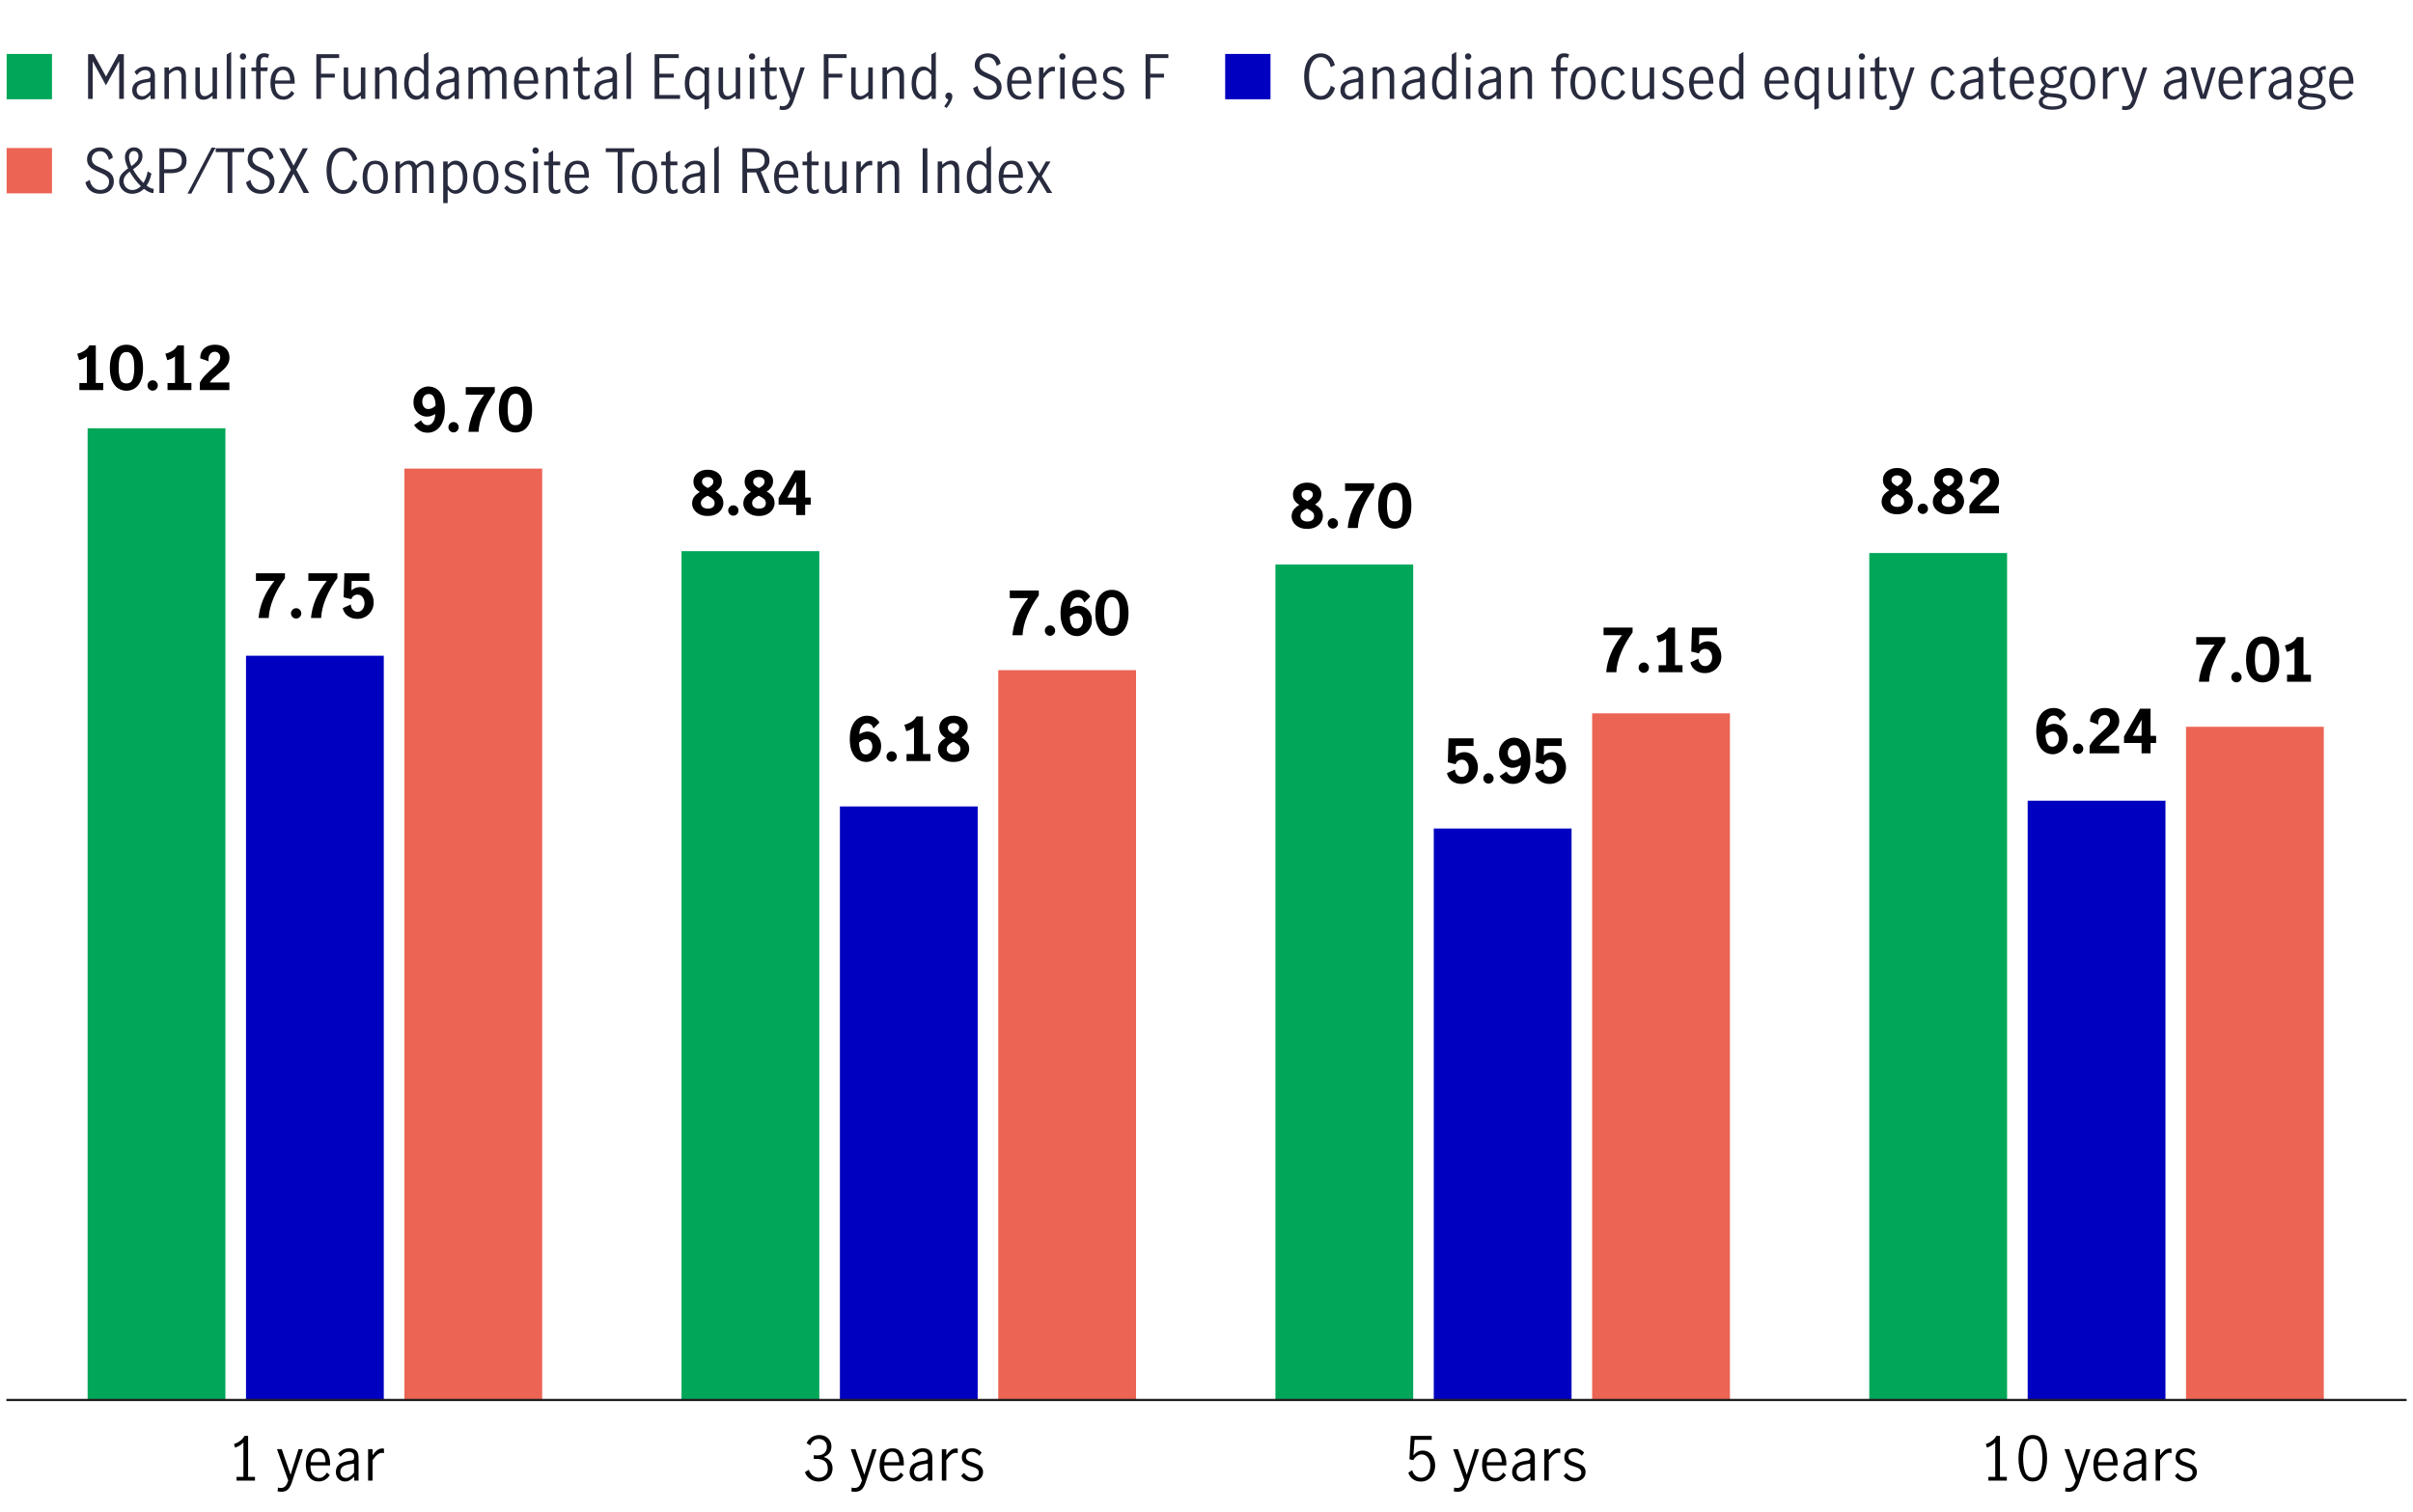 <?xml version="1.0" encoding="UTF-8"?><svg id="Barchart_EN-DEC" xmlns="http://www.w3.org/2000/svg" viewBox="0 0 800 501.32"><defs><style>.cls-1,.cls-2{fill:none;}.cls-3{fill:#00a758;}.cls-2{stroke:#231f20;stroke-miterlimit:10;stroke-width:.75px;}.cls-4{fill:#0000c1;}.cls-5{fill:#ec6453;}.cls-6{fill:#282b3e;}</style></defs><path class="cls-1" d="M23.73,509.03c-.81-1.47-1.21-3.29-1.21-5.46s.39-4.02,1.18-5.51c.79-1.49,2.08-2.23,3.9-2.23s3.13.74,3.91,2.23c.78,1.49,1.17,3.32,1.17,5.51s-.4,3.99-1.21,5.46c-.81,1.47-2.1,2.2-3.87,2.2s-3.06-.73-3.87-2.2ZM30.33,508.02c.47-1.29.71-2.77.71-4.45s-.23-3.19-.7-4.5-1.38-1.96-2.75-1.96-2.27.65-2.73,1.96-.7,2.81-.7,4.5.24,3.16.71,4.45c.47,1.29,1.38,1.93,2.72,1.93s2.27-.64,2.74-1.93Z"/><path class="cls-1" d="M24.75,431.97c.71-.76,1.61-1.6,2.71-2.52.73-.6,1.3-1.1,1.71-1.5.41-.4.76-.84,1.03-1.32.27-.48.41-1,.41-1.56,0-.8-.25-1.47-.75-2.02-.5-.55-1.16-.82-1.99-.82-.63,0-1.18.16-1.66.49-.48.33-.84.75-1.09,1.28s-.36,1.09-.33,1.69l-1.43-.7c-.01-.75.18-1.43.58-2.04.4-.61.95-1.1,1.66-1.46.71-.36,1.5-.54,2.37-.54s1.68.18,2.35.53c.66.35,1.17.84,1.52,1.45.35.61.53,1.3.53,2.06s-.16,1.42-.49,2.03c-.33.61-.74,1.15-1.22,1.62-.49.47-1.15,1.04-1.99,1.71-1.01.81-1.83,1.54-2.46,2.19-.63.65-1.14,1.39-1.52,2.23h7.69v1.28h-9.36v-1.36c.47-1.05,1.06-1.96,1.77-2.72Z"/><path class="cls-1" d="M28.88,357.55h-6.45v-1.34l5.93-9.88h2.21v9.96h2.36v1.26h-2.36v3.6h-1.69v-3.6ZM28.88,356.29v-8.28h-.02l-4.86,8.28h4.88Z"/><path class="cls-1" d="M25.34,285.82c-.79-.49-1.42-1.26-1.91-2.31-.49-1.05-.73-2.36-.73-3.93,0-1.83.26-3.38.79-4.65s1.24-2.23,2.14-2.86c.9-.63,1.9-.95,3-.95.61,0,1.19.08,1.72.24s1,.41,1.38.74l-.69,1.28c-.64-.63-1.44-.94-2.38-.94-.67,0-1.32.22-1.95.65-.63.43-1.16,1.14-1.58,2.11-.43.97-.68,2.23-.75,3.76.59-.65,1.2-1.17,1.85-1.55.65-.38,1.32-.57,2-.57.73,0,1.43.17,2.1.51.67.34,1.22.86,1.65,1.55s.64,1.55.64,2.58c0,1.17-.25,2.14-.75,2.9-.5.76-1.11,1.31-1.84,1.66s-1.45.52-2.16.52c-.91,0-1.76-.25-2.55-.74ZM29.35,284.84c.47-.27.86-.68,1.16-1.25.3-.57.45-1.28.45-2.13,0-.56-.11-1.09-.32-1.6s-.54-.92-.96-1.24-.94-.48-1.54-.48c-.79,0-1.49.24-2.11.72-.62.48-1.15,1.09-1.57,1.82.04,1.11.25,2,.61,2.68s.8,1.16,1.31,1.45c.51.29,1.01.43,1.51.43s1.01-.13,1.48-.4Z"/><path class="cls-1" d="M31.77,205.22c.63.61.94,1.42.94,2.42,0,.79-.23,1.48-.67,2.09-.45.61-1.07,1.08-1.85,1.42-.79.34-1.66.51-2.61.51s-1.78-.16-2.56-.49-1.4-.79-1.85-1.39c-.46-.6-.69-1.29-.69-2.06,0-1.01.32-1.83.95-2.45s1.53-1.2,2.69-1.73c-.97-.47-1.72-.98-2.26-1.55-.54-.57-.8-1.29-.8-2.17,0-.71.22-1.34.65-1.89.44-.55,1.01-.98,1.72-1.27s1.47-.44,2.27-.44,1.56.14,2.25.43c.69.29,1.24.7,1.65,1.23s.62,1.17.62,1.9c0,.88-.27,1.6-.81,2.17-.54.57-1.3,1.08-2.27,1.53,1.13.55,2.01,1.13,2.63,1.74ZM30.1,209.63c.67-.49,1.01-1.17,1.01-2.05,0-.56-.16-1.04-.47-1.44-.31-.4-.71-.74-1.19-1.02-.48-.28-1.11-.59-1.9-.92-.74.32-1.35.62-1.82.9-.47.28-.86.62-1.17,1.03-.31.41-.46.88-.46,1.43,0,.88.34,1.57,1.01,2.06s1.51.74,2.51.74,1.81-.24,2.49-.73ZM25.43,201.5c.51.44,1.26.89,2.25,1.34.94-.44,1.66-.89,2.16-1.34.5-.45.75-1.02.75-1.7s-.27-1.25-.82-1.66c-.55-.41-1.25-.62-2.09-.62s-1.5.2-2.11.6c-.61.4-.91.96-.91,1.68s.26,1.26.77,1.7Z"/><path class="cls-1" d="M14.27,135.2v-11.44c-.67.75-1.66,1.33-2.96,1.74l-.39-1.2c.8-.24,1.53-.59,2.18-1.05.66-.46,1.16-1,1.52-1.63h1.31v13.58h2.44v1.24h-6.55v-1.24h2.44Z"/><path class="cls-1" d="M23.73,134.52c-.81-1.47-1.21-3.29-1.21-5.46s.39-4.02,1.18-5.51c.79-1.49,2.08-2.23,3.9-2.23s3.13.74,3.91,2.23c.78,1.49,1.17,3.32,1.17,5.51s-.4,3.99-1.21,5.46c-.81,1.47-2.1,2.2-3.87,2.2s-3.06-.73-3.87-2.2ZM30.33,133.51c.47-1.29.71-2.77.71-4.45s-.23-3.19-.7-4.5-1.38-1.96-2.75-1.96-2.27.65-2.73,1.96-.7,2.81-.7,4.5.24,3.16.71,4.45c.47,1.29,1.38,1.93,2.72,1.93s2.27-.64,2.74-1.93Z"/><path class="cls-1" d="M14.27,60.3v-11.44c-.67.75-1.66,1.33-2.96,1.74l-.39-1.2c.8-.24,1.53-.59,2.18-1.05.66-.46,1.16-1,1.52-1.63h1.31v13.58h2.44v1.24h-6.55v-1.24h2.44Z"/><path class="cls-1" d="M24.75,57.46c.71-.76,1.61-1.6,2.71-2.52.73-.6,1.3-1.1,1.71-1.5.41-.4.76-.84,1.03-1.32.27-.48.41-1,.41-1.56,0-.8-.25-1.47-.75-2.02-.5-.55-1.16-.82-1.99-.82-.63,0-1.18.16-1.66.49-.48.33-.84.75-1.09,1.28s-.36,1.09-.33,1.69l-1.43-.7c-.01-.75.18-1.43.58-2.04.4-.61.95-1.1,1.66-1.46.71-.36,1.5-.54,2.37-.54s1.68.18,2.35.53c.66.35,1.17.84,1.52,1.45.35.61.53,1.3.53,2.06s-.16,1.42-.49,2.03c-.33.61-.74,1.15-1.22,1.62-.49.47-1.15,1.04-1.99,1.71-1.01.81-1.83,1.54-2.46,2.19-.63.65-1.14,1.39-1.52,2.23h7.69v1.28h-9.36v-1.36c.47-1.05,1.06-1.96,1.77-2.72Z"/><rect class="cls-5" x="134.07" y="155.4" width="45.68" height="308.79"/><rect class="cls-5" x="330.96" y="222.25" width="45.68" height="241.93"/><rect class="cls-5" x="527.86" y="236.57" width="45.68" height="227.61"/><rect class="cls-5" x="724.75" y="241.03" width="45.68" height="223.15"/><rect class="cls-4" x="81.56" y="217.47" width="45.68" height="246.71"/><rect class="cls-4" x="278.46" y="267.45" width="45.68" height="196.73"/><rect class="cls-4" x="475.35" y="274.77" width="45.68" height="189.41"/><rect class="cls-4" x="672.25" y="265.54" width="45.68" height="198.64"/><rect class="cls-3" x="29.05" y="142.03" width="45.68" height="322.16"/><rect class="cls-3" x="225.95" y="182.78" width="45.68" height="281.41"/><rect class="cls-3" x="422.85" y="187.23" width="45.68" height="276.95"/><rect class="cls-3" x="619.74" y="183.41" width="45.68" height="280.77"/><path d="M661.5,489.79v-11.44c-.63.75-1.55,1.33-2.76,1.74l-.36-1.2c.75-.24,1.43-.59,2.04-1.05s1.09-1,1.42-1.63h1.22v13.58h2.28v1.24h-6.12v-1.24h2.28Z"/><path d="M670.33,489.11c-.75-1.47-1.13-3.29-1.13-5.46s.37-4.02,1.1-5.51c.73-1.49,1.95-2.23,3.64-2.23s2.92.74,3.65,2.23c.73,1.49,1.09,3.32,1.09,5.51s-.38,3.99-1.13,5.46c-.75,1.47-1.96,2.2-3.61,2.2s-2.86-.73-3.61-2.2ZM676.5,488.1c.44-1.29.66-2.77.66-4.45s-.22-3.19-.65-4.5c-.43-1.31-1.29-1.96-2.57-1.96s-2.12.65-2.55,1.96c-.43,1.31-.65,2.81-.65,4.5s.22,3.16.66,4.45c.44,1.29,1.29,1.93,2.54,1.93s2.12-.64,2.56-1.93Z"/><path d="M684.66,494.57l.14-1.26c.28.11.56.16.84.16.73,0,1.28-.21,1.64-.64.36-.43.67-1.04.92-1.84l-3.74-10.4h1.58l2.92,8.46h.02l2.64-8.46h1.44l-3.68,11.1c-.35,1.03-.78,1.79-1.3,2.29-.52.5-1.27.75-2.26.75-.41,0-.8-.05-1.16-.16Z"/><path d="M695.18,489.89c-.76-.95-1.14-2.32-1.14-4.12s.38-3.09,1.15-4.04c.77-.95,1.81-1.42,3.13-1.42s2.21.47,2.83,1.41c.62.94.93,2.2.93,3.77,0,.21,0,.38-.02.5h-6.5c-.01,1.41.24,2.46.77,3.14.53.68,1.23,1.02,2.11,1.02.52,0,1.01-.17,1.47-.51.46-.34.84-.77,1.13-1.29l.92.86c-.39.63-.89,1.13-1.52,1.52-.63.39-1.35.58-2.18.58-1.29,0-2.32-.47-3.08-1.42ZM700,482.45c-.39-.67-.99-1-1.82-1-.55,0-1.01.17-1.4.51s-.67.78-.86,1.31-.29,1.09-.3,1.66h4.94c.01-.99-.17-1.81-.56-2.48Z"/><path d="M705.53,490.93c-.46-.25-.83-.62-1.11-1.09-.28-.47-.42-1.04-.42-1.69,0-1.09.37-1.93,1.12-2.5.75-.57,1.92-.97,3.52-1.2.57-.07.95-.18,1.14-.35s.28-.48.28-.95c0-.55-.16-.96-.48-1.24-.32-.28-.75-.42-1.3-.42s-1.06.15-1.53.46c-.47.31-.87.7-1.19,1.18l-.82-1.02c.93-1.2,2.16-1.8,3.68-1.8,1,0,1.77.26,2.3.78.53.52.8,1.31.8,2.36v7.58h-1.46v-1.3c-.52.52-1.01.91-1.47,1.18s-.98.4-1.55.4-1.05-.13-1.51-.38ZM708.77,489.64c.46-.33.88-.74,1.25-1.23v-3h-.04l-1.28.18c-1.13.16-1.96.44-2.47.83-.51.39-.77.96-.77,1.69,0,.61.17,1.1.51,1.47.34.37.81.55,1.41.55.47,0,.93-.16,1.39-.49Z"/><path d="M716.16,480.59v2.04c.53-.76,1.05-1.33,1.54-1.7s1.07-.56,1.72-.56c.17,0,.35.02.52.06v1.48c-.27-.05-.49-.08-.66-.08-.51,0-1,.18-1.48.55-.48.37-1.03.99-1.64,1.87v6.78h-1.48v-10.44h1.48Z"/><path d="M722.68,490.84c-.63-.31-1.16-.78-1.6-1.41l.96-.96c.32.49.72.89,1.2,1.2.48.31,1.01.46,1.58.46s1.1-.16,1.51-.47c.41-.31.61-.75.61-1.31,0-.39-.11-.71-.33-.96-.22-.25-.49-.45-.82-.6-.33-.15-.77-.31-1.33-.48-.68-.21-1.23-.42-1.65-.62s-.78-.49-1.07-.88c-.29-.39-.44-.89-.44-1.52,0-.92.32-1.65.96-2.18.64-.53,1.45-.8,2.42-.8.64,0,1.24.13,1.79.38.55.25,1.02.61,1.39,1.08l-.78,1.02c-.72-.88-1.53-1.32-2.44-1.32-.56,0-1.03.15-1.4.44-.37.29-.56.7-.56,1.22,0,.39.11.7.33.95.22.25.49.44.82.59.33.15.77.31,1.33.48.69.23,1.25.44,1.67.64.42.2.78.49,1.07.88.29.39.44.89.44,1.52,0,.95-.34,1.7-1.01,2.27-.67.57-1.53.85-2.57.85-.76,0-1.45-.16-2.08-.47Z"/><path d="M468.47,490.58c-.73-.51-1.25-1.24-1.56-2.17l1.28-.86c.2.77.56,1.39,1.09,1.84.53.45,1.14.68,1.85.68s1.25-.19,1.72-.56c.47-.37.81-.86,1.03-1.46.22-.6.33-1.24.33-1.92,0-.77-.13-1.45-.38-2.02-.25-.57-.6-1.01-1.03-1.31-.43-.3-.92-.45-1.45-.45-.59,0-1.13.18-1.62.54-.49.36-.89.81-1.18,1.36l-1.26-.3.42-7.74h6.96v1.3h-5.68l-.4,5.16c.87-1.07,1.89-1.6,3.06-1.6.88,0,1.63.23,2.26.69.63.46,1.1,1.07,1.42,1.82.32.75.48,1.56.48,2.41,0,.96-.19,1.85-.58,2.67s-.94,1.47-1.66,1.96c-.72.49-1.56.73-2.52.73s-1.85-.26-2.58-.77Z"/><path d="M481.99,494.57l.14-1.26c.28.11.56.16.84.16.73,0,1.28-.21,1.64-.64.36-.43.67-1.04.92-1.84l-3.74-10.4h1.58l2.92,8.46h.02l2.64-8.46h1.44l-3.68,11.1c-.35,1.03-.78,1.79-1.3,2.29-.52.5-1.27.75-2.26.75-.41,0-.8-.05-1.16-.16Z"/><path d="M492.51,489.89c-.76-.95-1.14-2.32-1.14-4.12s.38-3.09,1.15-4.04c.77-.95,1.81-1.42,3.13-1.42s2.21.47,2.83,1.41c.62.94.93,2.2.93,3.77,0,.21,0,.38-.02.5h-6.5c-.01,1.41.24,2.46.77,3.14.53.68,1.23,1.02,2.11,1.02.52,0,1.01-.17,1.47-.51.46-.34.84-.77,1.13-1.29l.92.86c-.39.63-.89,1.13-1.52,1.52-.63.39-1.35.58-2.18.58-1.29,0-2.32-.47-3.08-1.42ZM497.33,482.45c-.39-.67-.99-1-1.82-1-.55,0-1.01.17-1.4.51s-.67.78-.86,1.31-.29,1.09-.3,1.66h4.94c.01-.99-.17-1.81-.56-2.48Z"/><path d="M502.86,490.93c-.46-.25-.83-.62-1.11-1.09-.28-.47-.42-1.04-.42-1.69,0-1.09.37-1.93,1.12-2.5.75-.57,1.92-.97,3.52-1.2.57-.07.95-.18,1.14-.35s.28-.48.28-.95c0-.55-.16-.96-.48-1.24-.32-.28-.75-.42-1.3-.42s-1.06.15-1.53.46c-.47.31-.87.7-1.19,1.18l-.82-1.02c.93-1.2,2.16-1.8,3.68-1.8,1,0,1.77.26,2.3.78.53.52.8,1.31.8,2.36v7.58h-1.46v-1.3c-.52.52-1.01.91-1.47,1.18s-.98.4-1.55.4-1.05-.13-1.51-.38ZM506.1,489.64c.46-.33.88-.74,1.25-1.23v-3h-.04l-1.28.18c-1.13.16-1.96.44-2.47.83-.51.39-.77.96-.77,1.69,0,.61.17,1.1.51,1.47.34.37.81.55,1.41.55.47,0,.93-.16,1.39-.49Z"/><path d="M513.49,480.59v2.04c.53-.76,1.05-1.33,1.54-1.7s1.07-.56,1.72-.56c.17,0,.35.02.52.06v1.48c-.27-.05-.49-.08-.66-.08-.51,0-1,.18-1.48.55-.48.37-1.03.99-1.64,1.87v6.78h-1.48v-10.44h1.48Z"/><path d="M520.01,490.84c-.63-.31-1.16-.78-1.6-1.41l.96-.96c.32.49.72.89,1.2,1.2.48.31,1.01.46,1.58.46s1.1-.16,1.51-.47c.41-.31.61-.75.61-1.31,0-.39-.11-.71-.33-.96-.22-.25-.49-.45-.82-.6-.33-.15-.77-.31-1.33-.48-.68-.21-1.23-.42-1.65-.62s-.78-.49-1.07-.88c-.29-.39-.44-.89-.44-1.52,0-.92.32-1.65.96-2.18.64-.53,1.45-.8,2.42-.8.64,0,1.24.13,1.79.38.55.25,1.02.61,1.39,1.08l-.78,1.02c-.72-.88-1.53-1.32-2.44-1.32-.56,0-1.03.15-1.4.44-.37.29-.56.7-.56,1.22,0,.39.11.7.33.95.22.25.49.44.82.59.33.15.77.31,1.33.48.69.23,1.25.44,1.67.64.42.2.78.49,1.07.88.29.39.44.89.44,1.52,0,.95-.34,1.7-1.01,2.27-.67.57-1.53.85-2.57.85-.76,0-1.45-.16-2.08-.47Z"/><path d="M268.62,490.51c-.83-.55-1.42-1.3-1.78-2.26l1.32-.82c.27.77.69,1.41,1.27,1.9s1.24.74,1.99.74c.91,0,1.64-.27,2.19-.8.55-.53.83-1.25.83-2.16,0-1.17-.33-2.01-1-2.52-.67-.51-1.6-.76-2.8-.76-.36,0-.64.01-.84.04v-1.28c.32.05.68.08,1.08.08,1.05,0,1.86-.25,2.42-.76.56-.51.84-1.19.84-2.04s-.25-1.46-.74-1.94c-.49-.48-1.15-.72-1.98-.72-.67,0-1.25.2-1.75.61-.5.41-.84.92-1.01,1.53l-1.24-.72c.32-.81.86-1.47,1.62-1.96.76-.49,1.63-.74,2.62-.74.76,0,1.44.16,2.05.49.61.33,1.08.78,1.42,1.35s.51,1.21.51,1.92c0,.84-.2,1.55-.6,2.12-.4.57-1.05,1.04-1.94,1.4.95.27,1.67.73,2.17,1.39s.75,1.43.75,2.31-.2,1.67-.6,2.34c-.4.67-.95,1.18-1.65,1.54-.7.36-1.49.54-2.37.54-1.03,0-1.95-.27-2.78-.82Z"/><path d="M282.24,494.57l.14-1.26c.28.11.56.16.84.16.73,0,1.28-.21,1.64-.64.36-.43.67-1.04.92-1.84l-3.74-10.4h1.58l2.92,8.46h.02l2.64-8.46h1.44l-3.68,11.1c-.35,1.03-.78,1.79-1.3,2.29-.52.5-1.27.75-2.26.75-.41,0-.8-.05-1.16-.16Z"/><path d="M292.76,489.89c-.76-.95-1.14-2.32-1.14-4.12s.38-3.09,1.15-4.04c.77-.95,1.81-1.42,3.13-1.42s2.21.47,2.83,1.41c.62.94.93,2.2.93,3.77,0,.21,0,.38-.02.5h-6.5c-.01,1.41.24,2.46.77,3.14.53.68,1.23,1.02,2.11,1.02.52,0,1.01-.17,1.47-.51.46-.34.84-.77,1.13-1.29l.92.86c-.39.63-.89,1.13-1.52,1.52-.63.39-1.35.58-2.18.58-1.29,0-2.32-.47-3.08-1.42ZM297.58,482.45c-.39-.67-.99-1-1.82-1-.55,0-1.01.17-1.4.51s-.67.78-.86,1.31-.29,1.09-.3,1.66h4.94c.01-.99-.17-1.81-.56-2.48Z"/><path d="M303.11,490.93c-.46-.25-.83-.62-1.11-1.09-.28-.47-.42-1.04-.42-1.69,0-1.09.37-1.93,1.12-2.5.75-.57,1.92-.97,3.52-1.2.57-.07.95-.18,1.14-.35s.28-.48.28-.95c0-.55-.16-.96-.48-1.24-.32-.28-.75-.42-1.3-.42s-1.06.15-1.53.46c-.47.31-.87.7-1.19,1.18l-.82-1.02c.93-1.2,2.16-1.8,3.68-1.8,1,0,1.77.26,2.3.78.53.52.8,1.31.8,2.36v7.58h-1.46v-1.3c-.52.52-1.01.91-1.47,1.18s-.98.4-1.55.4-1.05-.13-1.51-.38ZM306.35,489.64c.46-.33.88-.74,1.25-1.23v-3h-.04l-1.28.18c-1.13.16-1.96.44-2.47.83-.51.39-.77.96-.77,1.69,0,.61.17,1.1.51,1.47.34.37.81.55,1.41.55.47,0,.93-.16,1.39-.49Z"/><path d="M313.74,480.59v2.04c.53-.76,1.05-1.33,1.54-1.7s1.07-.56,1.72-.56c.17,0,.35.02.52.06v1.48c-.27-.05-.49-.08-.66-.08-.51,0-1,.18-1.48.55-.48.37-1.03.99-1.64,1.87v6.78h-1.48v-10.44h1.48Z"/><path d="M320.26,490.84c-.63-.31-1.16-.78-1.6-1.41l.96-.96c.32.49.72.89,1.2,1.2.48.31,1.01.46,1.58.46s1.1-.16,1.51-.47c.41-.31.61-.75.61-1.31,0-.39-.11-.71-.33-.96-.22-.25-.49-.45-.82-.6-.33-.15-.77-.31-1.33-.48-.68-.21-1.23-.42-1.65-.62s-.78-.49-1.07-.88c-.29-.39-.44-.89-.44-1.52,0-.92.32-1.65.96-2.18.64-.53,1.45-.8,2.42-.8.64,0,1.24.13,1.79.38.55.25,1.02.61,1.39,1.08l-.78,1.02c-.72-.88-1.53-1.32-2.44-1.32-.56,0-1.03.15-1.4.44-.37.29-.56.7-.56,1.22,0,.39.11.7.33.95.22.25.49.44.82.59.33.15.77.31,1.33.48.69.23,1.25.44,1.67.64.42.2.78.49,1.07.88.29.39.44.89.44,1.52,0,.95-.34,1.7-1.01,2.27-.67.57-1.53.85-2.57.85-.76,0-1.45-.16-2.08-.47Z"/><path d="M80.7,489.79v-11.44c-.63.75-1.55,1.33-2.76,1.74l-.36-1.2c.75-.24,1.43-.59,2.04-1.05s1.09-1,1.42-1.63h1.22v13.58h2.28v1.24h-6.12v-1.24h2.28Z"/><path d="M92.02,494.57l.14-1.26c.28.11.56.16.84.16.73,0,1.28-.21,1.64-.64.36-.43.67-1.04.92-1.84l-3.74-10.4h1.58l2.92,8.46h.02l2.64-8.46h1.44l-3.68,11.1c-.35,1.03-.78,1.79-1.3,2.29-.52.5-1.27.75-2.26.75-.41,0-.8-.05-1.16-.16Z"/><path d="M102.54,489.89c-.76-.95-1.14-2.32-1.14-4.12s.38-3.09,1.15-4.04c.77-.95,1.81-1.42,3.13-1.42s2.21.47,2.83,1.41c.62.94.93,2.2.93,3.77,0,.21,0,.38-.02.5h-6.5c-.01,1.41.24,2.46.77,3.14.53.68,1.23,1.02,2.11,1.02.52,0,1.01-.17,1.47-.51.46-.34.84-.77,1.13-1.29l.92.86c-.39.63-.89,1.13-1.52,1.52-.63.39-1.35.58-2.18.58-1.29,0-2.32-.47-3.08-1.42ZM107.36,482.45c-.39-.67-.99-1-1.82-1-.55,0-1.01.17-1.4.51s-.67.78-.86,1.31-.29,1.09-.3,1.66h4.94c.01-.99-.17-1.81-.56-2.48Z"/><path d="M112.89,490.93c-.46-.25-.83-.62-1.11-1.09-.28-.47-.42-1.04-.42-1.69,0-1.09.37-1.93,1.12-2.5.75-.57,1.92-.97,3.52-1.2.57-.07.95-.18,1.14-.35s.28-.48.28-.95c0-.55-.16-.96-.48-1.24-.32-.28-.75-.42-1.3-.42s-1.06.15-1.53.46c-.47.31-.87.7-1.19,1.18l-.82-1.02c.93-1.2,2.16-1.8,3.68-1.8,1,0,1.77.26,2.3.78.53.52.8,1.31.8,2.36v7.58h-1.46v-1.3c-.52.52-1.01.91-1.47,1.18s-.98.4-1.55.4-1.05-.13-1.51-.38ZM116.13,489.64c.46-.33.88-.74,1.25-1.23v-3h-.04l-1.28.18c-1.13.16-1.96.44-2.47.83-.51.39-.77.96-.77,1.69,0,.61.17,1.1.51,1.47.34.37.81.55,1.41.55.47,0,.93-.16,1.39-.49Z"/><path d="M123.52,480.59v2.04c.53-.76,1.05-1.33,1.54-1.7s1.07-.56,1.72-.56c.17,0,.35.02.52.06v1.48c-.27-.05-.49-.08-.66-.08-.51,0-1,.18-1.48.55-.48.37-1.03.99-1.64,1.87v6.78h-1.48v-10.44h1.48Z"/><path class="cls-3" d="M2.2,32.92v-15.03h15.03v15.03H2.2Z"/><path class="cls-6" d="M29.2,17.97h1.88l4.04,7.38h.04l4.08-7.38h1.82v14.82h-1.54v-12.38h-.04l-4.36,7.88-4.34-7.88h-.04v12.38h-1.54v-14.82Z"/><path class="cls-6" d="M45.37,32.7c-.46-.25-.83-.62-1.11-1.09-.28-.47-.42-1.04-.42-1.69,0-1.09.37-1.93,1.12-2.5.75-.57,1.92-.97,3.52-1.2.57-.07.95-.18,1.14-.35.19-.17.28-.48.28-.95,0-.55-.16-.96-.48-1.24-.32-.28-.75-.42-1.3-.42s-1.06.15-1.53.46c-.47.31-.87.7-1.19,1.18l-.82-1.02c.93-1.2,2.16-1.8,3.68-1.8,1,0,1.77.26,2.3.78.53.52.8,1.31.8,2.36v7.58h-1.46v-1.3c-.52.52-1.01.91-1.47,1.18s-.98.4-1.55.4-1.05-.13-1.51-.38ZM48.61,31.4c.46-.33.88-.74,1.25-1.23v-3h-.04l-1.28.18c-1.13.16-1.96.44-2.47.83-.51.39-.77.96-.77,1.69,0,.61.17,1.1.51,1.47.34.37.81.55,1.41.55.47,0,.93-.16,1.39-.49Z"/><path class="cls-6" d="M56,22.35v1.1c.47-.41.94-.75,1.43-1,.49-.25,1.02-.38,1.61-.38.77,0,1.4.25,1.89.75.49.5.73,1.34.73,2.51v7.46h-1.48v-7.42c0-.55-.13-1.03-.39-1.46-.26-.43-.66-.64-1.19-.64-.75,0-1.61.47-2.6,1.42v8.1h-1.48v-10.44h1.48Z"/><path class="cls-6" d="M65.51,32.32c-.49-.5-.73-1.33-.73-2.49v-7.48h1.48v7.44c0,.53.13,1.01.39,1.44s.66.64,1.21.64c.44,0,.88-.14,1.31-.41.43-.27.86-.61,1.29-1.01v-8.1h1.48v10.44h-1.48v-1.08c-.49.41-.98.74-1.46.99-.48.25-1.01.37-1.6.37-.77,0-1.4-.25-1.89-.75Z"/><path class="cls-6" d="M75.16,18.07l1.48-.86v15.58h-1.48v-14.72Z"/><path class="cls-6" d="M79.83,19.47c-.21-.21-.31-.46-.31-.74,0-.29.1-.54.31-.75.21-.21.45-.31.73-.31s.53.1.74.31c.21.21.32.46.32.75s-.11.53-.32.74c-.21.21-.46.32-.74.32s-.52-.11-.73-.32ZM79.84,22.35h1.48v10.44h-1.48v-10.44Z"/><path class="cls-6" d="M83.36,23.59v-1.24h1.56v-1.82c0-.91.22-1.61.67-2.11.45-.5,1.1-.75,1.95-.75.32,0,.64.03.95.1.31.07.56.15.75.24l-.4,1.22c-.35-.19-.73-.28-1.16-.28-.85,0-1.28.51-1.28,1.52v1.88h2.4l-.22,1.24h-2.18v9.2h-1.48v-9.2h-1.56Z"/><path class="cls-6" d="M90.8,31.65c-.76-.95-1.14-2.32-1.14-4.12s.38-3.09,1.15-4.04,1.81-1.42,3.13-1.42,2.21.47,2.83,1.41c.62.94.93,2.2.93,3.77,0,.21,0,.38-.02.5h-6.5c-.01,1.41.24,2.46.77,3.14.53.68,1.23,1.02,2.11,1.02.52,0,1.01-.17,1.47-.51.46-.34.84-.77,1.13-1.29l.92.86c-.39.63-.89,1.13-1.52,1.52s-1.35.58-2.18.58c-1.29,0-2.32-.47-3.08-1.42ZM95.62,24.21c-.39-.67-.99-1-1.82-1-.55,0-1.01.17-1.4.51s-.67.78-.86,1.31-.29,1.09-.3,1.66h4.94c.01-.99-.17-1.81-.56-2.48Z"/><path class="cls-6" d="M104.88,17.97h7.56v1.28h-6v5.2h4.56v1.28h-4.56v7.06h-1.56v-14.82Z"/><path class="cls-6" d="M114.69,32.32c-.49-.5-.73-1.33-.73-2.49v-7.48h1.48v7.44c0,.53.13,1.01.39,1.44s.66.64,1.21.64c.44,0,.88-.14,1.31-.41.43-.27.86-.61,1.29-1.01v-8.1h1.48v10.44h-1.48v-1.08c-.49.41-.98.74-1.46.99-.48.25-1.01.37-1.6.37-.77,0-1.4-.25-1.89-.75Z"/><path class="cls-6" d="M125.82,22.35v1.1c.47-.41.94-.75,1.43-1,.49-.25,1.02-.38,1.61-.38.77,0,1.4.25,1.89.75.49.5.73,1.34.73,2.51v7.46h-1.48v-7.42c0-.55-.13-1.03-.39-1.46-.26-.43-.66-.64-1.19-.64-.75,0-1.61.47-2.6,1.42v8.1h-1.48v-10.44h1.48Z"/><path class="cls-6" d="M136.12,32.54c-.6-.35-1.1-.93-1.51-1.74-.41-.81-.61-1.86-.61-3.15s.19-2.32.58-3.16.88-1.45,1.48-1.84c.6-.39,1.21-.58,1.84-.58.48,0,.94.12,1.37.37.43.25.86.58,1.27.99v-5.36l1.48-.86v15.58h-1.4v-1.12c-.43.47-.85.82-1.26,1.05-.41.23-.89.35-1.44.35-.6,0-1.2-.18-1.8-.53ZM139.55,31.25c.42-.36.75-.77.99-1.24v-5.1c-.28-.47-.61-.85-1-1.15s-.83-.45-1.32-.45c-.93,0-1.62.43-2.07,1.29-.45.86-.67,1.88-.67,3.07,0,.89.13,1.65.39,2.27.26.62.6,1.08,1.02,1.39s.86.46,1.33.46.91-.18,1.33-.54Z"/><path class="cls-6" d="M146.15,32.7c-.46-.25-.83-.62-1.11-1.09-.28-.47-.42-1.04-.42-1.69,0-1.09.37-1.93,1.12-2.5.75-.57,1.92-.97,3.52-1.2.57-.07.95-.18,1.14-.35.19-.17.28-.48.28-.95,0-.55-.16-.96-.48-1.24-.32-.28-.75-.42-1.3-.42s-1.06.15-1.53.46c-.47.31-.87.7-1.19,1.18l-.82-1.02c.93-1.2,2.16-1.8,3.68-1.8,1,0,1.77.26,2.3.78.53.52.8,1.31.8,2.36v7.58h-1.46v-1.3c-.52.52-1.01.91-1.47,1.18s-.98.4-1.55.4-1.05-.13-1.51-.38ZM149.39,31.4c.46-.33.88-.74,1.25-1.23v-3h-.04l-1.28.18c-1.13.16-1.96.44-2.47.83-.51.39-.77.96-.77,1.69,0,.61.17,1.1.51,1.47.34.37.81.55,1.41.55.47,0,.93-.16,1.39-.49Z"/><path class="cls-6" d="M156.78,22.35v1.1c.48-.43.95-.76,1.41-1.01.46-.25.98-.37,1.57-.37,1.19,0,1.97.52,2.36,1.56.59-.52,1.11-.91,1.58-1.17.47-.26,1-.39,1.6-.39.81,0,1.45.25,1.92.76s.7,1.33.7,2.46v7.5h-1.48v-7.54c0-.52-.12-.98-.36-1.38s-.63-.6-1.16-.6c-.77,0-1.63.48-2.56,1.44v8.08h-1.5v-7.54c0-.52-.12-.98-.36-1.38s-.63-.6-1.16-.6c-.77,0-1.63.48-2.56,1.44v8.08h-1.48v-10.44h1.48Z"/><path class="cls-6" d="M171.54,31.65c-.76-.95-1.14-2.32-1.14-4.12s.38-3.09,1.15-4.04,1.81-1.42,3.13-1.42,2.21.47,2.83,1.41c.62.94.93,2.2.93,3.77,0,.21,0,.38-.02.5h-6.5c-.01,1.41.24,2.46.77,3.14.53.68,1.23,1.02,2.11,1.02.52,0,1.01-.17,1.47-.51.46-.34.84-.77,1.13-1.29l.92.86c-.39.63-.89,1.13-1.52,1.52s-1.35.58-2.18.58c-1.29,0-2.32-.47-3.08-1.42ZM176.36,24.21c-.39-.67-.99-1-1.82-1-.55,0-1.01.17-1.4.51s-.67.78-.86,1.31-.29,1.09-.3,1.66h4.94c.01-.99-.17-1.81-.56-2.48Z"/><path class="cls-6" d="M182.48,22.35v1.1c.47-.41.94-.75,1.43-1,.49-.25,1.02-.38,1.61-.38.77,0,1.4.25,1.89.75.49.5.73,1.34.73,2.51v7.46h-1.48v-7.42c0-.55-.13-1.03-.39-1.46s-.66-.64-1.19-.64c-.75,0-1.61.47-2.6,1.42v8.1h-1.48v-10.44h1.48Z"/><path class="cls-6" d="M192.19,32.36c-.35-.47-.53-1.24-.53-2.31v-6.46h-1.52v-1.24h1.52v-2.78l1.48-.9v3.68h2.34v1.24h-2.34v6.74c0,1.01.37,1.52,1.1,1.52.39,0,.81-.17,1.26-.52l.04,1.26c-.53.32-1.09.48-1.66.48-.77,0-1.34-.24-1.69-.71Z"/><path class="cls-6" d="M198.57,32.7c-.46-.25-.83-.62-1.11-1.09-.28-.47-.42-1.04-.42-1.69,0-1.09.37-1.93,1.12-2.5s1.92-.97,3.52-1.2c.57-.07.95-.18,1.14-.35s.28-.48.28-.95c0-.55-.16-.96-.48-1.24-.32-.28-.75-.42-1.3-.42s-1.06.15-1.53.46-.87.7-1.19,1.18l-.82-1.02c.93-1.2,2.16-1.8,3.68-1.8,1,0,1.77.26,2.3.78.53.52.8,1.31.8,2.36v7.58h-1.46v-1.3c-.52.52-1.01.91-1.47,1.18s-.98.4-1.55.4-1.05-.13-1.51-.38ZM201.81,31.4c.46-.33.88-.74,1.25-1.23v-3h-.04l-1.28.18c-1.13.16-1.96.44-2.47.83-.51.39-.77.96-.77,1.69,0,.61.17,1.1.51,1.47.34.37.81.55,1.41.55.47,0,.93-.16,1.39-.49Z"/><path class="cls-6" d="M207.72,18.07l1.48-.86v15.58h-1.48v-14.72Z"/><path class="cls-6" d="M217.04,17.97h8v1.28h-6.44v5.2h4.8v1.28h-4.8v5.78h6.86v1.28h-8.42v-14.82Z"/><path class="cls-6" d="M232.35,32.72c-.41.23-.87.35-1.39.35-.6,0-1.2-.18-1.8-.53-.6-.35-1.1-.93-1.51-1.74-.41-.81-.61-1.86-.61-3.15s.19-2.32.58-3.16.88-1.45,1.48-1.84c.6-.39,1.21-.58,1.84-.58.52,0,.99.12,1.42.35s.84.56,1.24.97v-1.04h1.46v13.54l-1.48.48v-4.66c-.41.44-.82.78-1.23,1.01ZM232.6,31.32c.41-.34.74-.72.98-1.15v-5.34c-.28-.43-.62-.78-1.01-1.06-.39-.28-.83-.42-1.31-.42-.92,0-1.61.42-2.06,1.27s-.68,1.88-.68,3.11c0,.91.14,1.67.42,2.29.28.62.64,1.08,1.07,1.37.43.29.87.44,1.31.44s.87-.17,1.28-.51Z"/><path class="cls-6" d="M238.97,32.32c-.49-.5-.73-1.33-.73-2.49v-7.48h1.48v7.44c0,.53.13,1.01.39,1.44s.66.64,1.21.64c.44,0,.88-.14,1.31-.41.43-.27.86-.61,1.29-1.01v-8.1h1.48v10.44h-1.48v-1.08c-.49.41-.98.74-1.46.99-.48.25-1.01.37-1.6.37-.77,0-1.4-.25-1.89-.75Z"/><path class="cls-6" d="M248.59,19.47c-.21-.21-.31-.46-.31-.74,0-.29.1-.54.31-.75s.45-.31.73-.31.53.1.74.31c.21.21.32.46.32.75s-.11.53-.32.74-.46.32-.74.32-.52-.11-.73-.32ZM248.6,22.35h1.48v10.44h-1.48v-10.44Z"/><path class="cls-6" d="M254.19,32.36c-.35-.47-.53-1.24-.53-2.31v-6.46h-1.52v-1.24h1.52v-2.78l1.48-.9v3.68h2.34v1.24h-2.34v6.74c0,1.01.37,1.52,1.1,1.52.39,0,.81-.17,1.26-.52l.04,1.26c-.53.32-1.09.48-1.66.48-.77,0-1.34-.24-1.69-.71Z"/><path class="cls-6" d="M258.42,36.33l.14-1.26c.28.11.56.16.84.16.73,0,1.28-.21,1.64-.64.36-.43.67-1.04.92-1.84l-3.74-10.4h1.58l2.92,8.46h.02l2.64-8.46h1.44l-3.68,11.1c-.35,1.03-.78,1.79-1.3,2.29-.52.5-1.27.75-2.26.75-.41,0-.8-.05-1.16-.16Z"/><path class="cls-6" d="M273.12,17.97h7.56v1.28h-6v5.2h4.56v1.28h-4.56v7.06h-1.56v-14.82Z"/><path class="cls-6" d="M282.93,32.32c-.49-.5-.73-1.33-.73-2.49v-7.48h1.48v7.44c0,.53.13,1.01.39,1.44s.66.64,1.21.64c.44,0,.88-.14,1.31-.41.43-.27.86-.61,1.29-1.01v-8.1h1.48v10.44h-1.48v-1.08c-.49.41-.98.74-1.46.99-.48.25-1.01.37-1.6.37-.77,0-1.4-.25-1.89-.75Z"/><path class="cls-6" d="M294.06,22.35v1.1c.47-.41.94-.75,1.43-1,.49-.25,1.02-.38,1.61-.38.77,0,1.4.25,1.89.75.49.5.73,1.34.73,2.51v7.46h-1.48v-7.42c0-.55-.13-1.03-.39-1.46-.26-.43-.66-.64-1.19-.64-.75,0-1.61.47-2.6,1.42v8.1h-1.48v-10.44h1.48Z"/><path class="cls-6" d="M304.36,32.54c-.6-.35-1.1-.93-1.51-1.74-.41-.81-.61-1.86-.61-3.15s.19-2.32.58-3.16.88-1.45,1.48-1.84c.6-.39,1.21-.58,1.84-.58.48,0,.94.12,1.37.37.43.25.86.58,1.27.99v-5.36l1.48-.86v15.58h-1.4v-1.12c-.43.47-.85.82-1.26,1.05-.41.23-.89.35-1.44.35-.6,0-1.2-.18-1.8-.53ZM307.79,31.25c.42-.36.75-.77.99-1.24v-5.1c-.28-.47-.61-.85-1-1.15s-.83-.45-1.32-.45c-.93,0-1.62.43-2.07,1.29-.45.86-.67,1.88-.67,3.07,0,.89.13,1.65.39,2.27.26.62.6,1.08,1.02,1.39s.86.46,1.33.46.91-.18,1.33-.54Z"/><path class="cls-6" d="M314.42,32.97c-.28-.07-.52-.2-.71-.39s-.29-.44-.29-.73c0-.33.11-.61.33-.84.22-.23.49-.34.81-.34s.61.12.84.35c.23.23.34.53.34.89,0,.52-.18,1.14-.54,1.85-.36.71-.81,1.4-1.34,2.07l-.82-.54c.69-.88,1.15-1.65,1.38-2.32Z"/><path class="cls-6" d="M324.34,32.09c-.87-.65-1.44-1.59-1.72-2.82l1.48-.82c.13.99.52,1.79,1.16,2.41s1.41.93,2.3.93c.84,0,1.54-.25,2.09-.74.55-.49.83-1.17.83-2.04,0-.53-.15-.99-.44-1.36-.29-.37-.66-.68-1.09-.92-.43-.24-1.02-.51-1.75-.82-.87-.37-1.57-.71-2.1-1.02-.53-.31-.99-.72-1.36-1.25-.37-.53-.56-1.19-.56-1.99s.19-1.48.57-2.08c.38-.6.9-1.06,1.56-1.39.66-.33,1.39-.49,2.19-.49,1.11,0,2.05.3,2.82.9.77.6,1.25,1.43,1.42,2.48l-1.32.8c-.16-.87-.5-1.57-1.01-2.11-.51-.54-1.16-.81-1.95-.81s-1.42.24-1.93.72c-.51.48-.77,1.09-.77,1.84,0,.53.14.99.43,1.36.29.37.65.68,1.08.91s1.02.5,1.75.81c.88.37,1.59.71,2.12,1.02s.99.73,1.36,1.28c.37.55.56,1.23.56,2.04s-.18,1.51-.55,2.14c-.37.63-.89,1.12-1.58,1.47s-1.49.53-2.41.53c-1.25,0-2.31-.33-3.18-.98Z"/><path class="cls-6" d="M335.02,31.65c-.76-.95-1.14-2.32-1.14-4.12s.38-3.09,1.15-4.04c.77-.95,1.81-1.42,3.13-1.42s2.21.47,2.83,1.41c.62.94.93,2.2.93,3.77,0,.21,0,.38-.02.5h-6.5c-.01,1.41.24,2.46.77,3.14.53.68,1.23,1.02,2.11,1.02.52,0,1.01-.17,1.47-.51.46-.34.84-.77,1.13-1.29l.92.86c-.39.63-.89,1.13-1.52,1.52-.63.39-1.35.58-2.18.58-1.29,0-2.32-.47-3.08-1.42ZM339.84,24.21c-.39-.67-.99-1-1.82-1-.55,0-1.01.17-1.4.51s-.67.78-.86,1.31-.29,1.09-.3,1.66h4.94c.01-.99-.17-1.81-.56-2.48Z"/><path class="cls-6" d="M345.96,22.35v2.04c.53-.76,1.05-1.33,1.54-1.7s1.07-.56,1.72-.56c.17,0,.35.02.52.06v1.48c-.27-.05-.49-.08-.66-.08-.51,0-1,.18-1.48.55-.48.37-1.03.99-1.64,1.87v6.78h-1.48v-10.44h1.48Z"/><path class="cls-6" d="M351.49,19.47c-.21-.21-.31-.46-.31-.74,0-.29.1-.54.31-.75.21-.21.45-.31.73-.31s.53.1.74.31c.21.21.32.46.32.75s-.11.53-.32.74c-.21.21-.46.32-.74.32s-.52-.11-.73-.32ZM351.5,22.35h1.48v10.44h-1.48v-10.44Z"/><path class="cls-6" d="M356.66,31.65c-.76-.95-1.14-2.32-1.14-4.12s.38-3.09,1.15-4.04c.77-.95,1.81-1.42,3.13-1.42s2.21.47,2.83,1.41c.62.94.93,2.2.93,3.77,0,.21,0,.38-.02.5h-6.5c-.01,1.41.24,2.46.77,3.14.53.68,1.23,1.02,2.11,1.02.52,0,1.01-.17,1.47-.51.46-.34.84-.77,1.13-1.29l.92.86c-.39.63-.89,1.13-1.52,1.52-.63.39-1.35.58-2.18.58-1.29,0-2.32-.47-3.08-1.42ZM361.48,24.21c-.39-.67-.99-1-1.82-1-.55,0-1.01.17-1.4.51s-.67.78-.86,1.31-.29,1.09-.3,1.66h4.94c.01-.99-.17-1.81-.56-2.48Z"/><path class="cls-6" d="M367.08,32.6c-.63-.31-1.16-.78-1.6-1.41l.96-.96c.32.49.72.89,1.2,1.2.48.31,1.01.46,1.58.46s1.1-.16,1.51-.47c.41-.31.61-.75.61-1.31,0-.39-.11-.71-.33-.96-.22-.25-.49-.45-.82-.6-.33-.15-.77-.31-1.33-.48-.68-.21-1.23-.42-1.65-.62s-.78-.49-1.07-.88c-.29-.39-.44-.89-.44-1.52,0-.92.32-1.65.96-2.18.64-.53,1.45-.8,2.42-.8.64,0,1.24.13,1.79.38.55.25,1.02.61,1.39,1.08l-.78,1.02c-.72-.88-1.53-1.32-2.44-1.32-.56,0-1.03.15-1.4.44-.37.29-.56.7-.56,1.22,0,.39.11.7.33.95.22.25.49.44.82.59.33.15.77.31,1.33.48.69.23,1.25.44,1.67.64.42.2.78.49,1.07.88.29.39.44.89.44,1.52,0,.95-.34,1.7-1.01,2.27-.67.57-1.53.85-2.57.85-.76,0-1.45-.16-2.08-.47Z"/><path class="cls-6" d="M379.8,17.97h7.56v1.28h-6v5.2h4.56v1.28h-4.56v7.06h-1.56v-14.82Z"/><path class="cls-4" d="M406.19,32.92v-15.03h15.03v15.03h-15.03Z"/><path class="cls-6" d="M434.99,32.15c-.83-.63-1.48-1.52-1.93-2.68s-.68-2.52-.68-4.08.22-2.96.67-4.12c.45-1.16,1.08-2.05,1.91-2.66.83-.61,1.81-.92,2.94-.92,1.2,0,2.2.35,3,1.05s1.35,1.65,1.66,2.85l-1.36.72c-.21-.99-.59-1.79-1.14-2.42-.55-.63-1.27-.94-2.16-.94-.77,0-1.45.25-2.04.76s-1.04,1.24-1.37,2.21-.49,2.12-.49,3.47c0,1.27.16,2.39.49,3.36.33.97.79,1.73,1.38,2.27.59.54,1.27.81,2.03.81.88,0,1.6-.33,2.15-.99.55-.66.94-1.47,1.17-2.43l1.38.76c-.31,1.19-.86,2.14-1.67,2.85-.81.71-1.82,1.07-3.03,1.07-1.11,0-2.08-.31-2.91-.94Z"/><path class="cls-6" d="M445.93,32.7c-.46-.25-.83-.62-1.11-1.09-.28-.47-.42-1.04-.42-1.69,0-1.09.37-1.93,1.12-2.5.75-.57,1.92-.97,3.52-1.2.57-.07.95-.18,1.14-.35s.28-.48.28-.95c0-.55-.16-.96-.48-1.24-.32-.28-.75-.42-1.3-.42s-1.06.15-1.53.46c-.47.31-.87.7-1.19,1.18l-.82-1.02c.93-1.2,2.16-1.8,3.68-1.8,1,0,1.77.26,2.3.78.53.52.8,1.31.8,2.36v7.58h-1.46v-1.3c-.52.52-1.01.91-1.47,1.18s-.98.4-1.55.4-1.05-.13-1.51-.38ZM449.17,31.4c.46-.33.88-.74,1.25-1.23v-3h-.04l-1.28.18c-1.13.16-1.96.44-2.47.83-.51.39-.77.96-.77,1.69,0,.61.17,1.1.51,1.47.34.37.81.55,1.41.55.47,0,.93-.16,1.39-.49Z"/><path class="cls-6" d="M456.56,22.35v1.1c.47-.41.94-.75,1.43-1,.49-.25,1.02-.38,1.61-.38.77,0,1.4.25,1.89.75.49.5.73,1.34.73,2.51v7.46h-1.48v-7.42c0-.55-.13-1.03-.39-1.46-.26-.43-.66-.64-1.19-.64-.75,0-1.61.47-2.6,1.42v8.1h-1.48v-10.44h1.48Z"/><path class="cls-6" d="M466.29,32.7c-.46-.25-.83-.62-1.11-1.09-.28-.47-.42-1.04-.42-1.69,0-1.09.37-1.93,1.12-2.5.75-.57,1.92-.97,3.52-1.2.57-.07.95-.18,1.14-.35s.28-.48.28-.95c0-.55-.16-.96-.48-1.24-.32-.28-.75-.42-1.3-.42s-1.06.15-1.53.46c-.47.31-.87.7-1.19,1.18l-.82-1.02c.93-1.2,2.16-1.8,3.68-1.8,1,0,1.77.26,2.3.78.53.52.8,1.31.8,2.36v7.58h-1.46v-1.3c-.52.52-1.01.91-1.47,1.18s-.98.4-1.55.4-1.05-.13-1.51-.38ZM469.53,31.4c.46-.33.88-.74,1.25-1.23v-3h-.04l-1.28.18c-1.13.16-1.96.44-2.47.83-.51.39-.77.96-.77,1.69,0,.61.17,1.1.51,1.47.34.37.81.55,1.41.55.47,0,.93-.16,1.39-.49Z"/><path class="cls-6" d="M476.9,32.54c-.6-.35-1.1-.93-1.51-1.74-.41-.81-.61-1.86-.61-3.15s.19-2.32.58-3.16.88-1.45,1.48-1.84c.6-.39,1.21-.58,1.84-.58.48,0,.94.12,1.37.37.43.25.86.58,1.27.99v-5.36l1.48-.86v15.58h-1.4v-1.12c-.43.47-.85.82-1.26,1.05-.41.23-.89.35-1.44.35-.6,0-1.2-.18-1.8-.53ZM480.33,31.25c.42-.36.75-.77.99-1.24v-5.1c-.28-.47-.61-.85-1-1.15s-.83-.45-1.32-.45c-.93,0-1.62.43-2.07,1.29-.45.86-.67,1.88-.67,3.07,0,.89.13,1.65.39,2.27.26.62.6,1.08,1.02,1.39s.86.46,1.33.46.91-.18,1.33-.54Z"/><path class="cls-6" d="M486.01,19.47c-.21-.21-.31-.46-.31-.74,0-.29.1-.54.31-.75.21-.21.45-.31.73-.31s.53.1.74.31c.21.21.32.46.32.75s-.11.53-.32.74c-.21.21-.46.32-.74.32s-.52-.11-.73-.32ZM486.02,22.35h1.48v10.44h-1.48v-10.44Z"/><path class="cls-6" d="M491.63,32.7c-.46-.25-.83-.62-1.11-1.09-.28-.47-.42-1.04-.42-1.69,0-1.09.37-1.93,1.12-2.5.75-.57,1.92-.97,3.52-1.2.57-.07.95-.18,1.14-.35s.28-.48.28-.95c0-.55-.16-.96-.48-1.24-.32-.28-.75-.42-1.3-.42s-1.06.15-1.53.46c-.47.31-.87.7-1.19,1.18l-.82-1.02c.93-1.2,2.16-1.8,3.68-1.8,1,0,1.77.26,2.3.78.53.52.8,1.31.8,2.36v7.58h-1.46v-1.3c-.52.52-1.01.91-1.47,1.18s-.98.4-1.55.4-1.05-.13-1.51-.38ZM494.87,31.4c.46-.33.88-.74,1.25-1.23v-3h-.04l-1.28.18c-1.13.16-1.96.44-2.47.83-.51.39-.77.96-.77,1.69,0,.61.17,1.1.51,1.47.34.37.81.55,1.41.55.47,0,.93-.16,1.39-.49Z"/><path class="cls-6" d="M502.26,22.35v1.1c.47-.41.94-.75,1.43-1,.49-.25,1.02-.38,1.61-.38.77,0,1.4.25,1.89.75.49.5.73,1.34.73,2.51v7.46h-1.48v-7.42c0-.55-.13-1.03-.39-1.46-.26-.43-.66-.64-1.19-.64-.75,0-1.61.47-2.6,1.42v8.1h-1.48v-10.44h1.48Z"/><path class="cls-6" d="M514.34,23.59v-1.24h1.56v-1.82c0-.91.22-1.61.67-2.11.45-.5,1.1-.75,1.95-.75.32,0,.64.03.95.1.31.07.56.15.75.24l-.4,1.22c-.35-.19-.73-.28-1.16-.28-.85,0-1.28.51-1.28,1.52v1.88h2.4l-.22,1.24h-2.18v9.2h-1.48v-9.2h-1.56Z"/><path class="cls-6" d="M521.79,31.65c-.77-.95-1.15-2.31-1.15-4.08s.38-3.13,1.15-4.08c.77-.95,1.78-1.42,3.05-1.42s2.3.47,3.05,1.42,1.13,2.31,1.13,4.08-.38,3.13-1.13,4.08c-.75.95-1.77,1.42-3.05,1.42s-2.28-.47-3.05-1.42ZM526.93,30.63c.39-.87.59-1.89.59-3.06s-.2-2.19-.59-3.06c-.39-.87-1.09-1.3-2.09-1.3s-1.71.43-2.09,1.29-.57,1.88-.57,3.07.19,2.21.57,3.07c.38.86,1.08,1.29,2.09,1.29s1.7-.43,2.09-1.3Z"/><path class="cls-6" d="M532.09,31.67c-.79-.95-1.18-2.31-1.18-4.1,0-1.17.18-2.17.54-3,.36-.83.86-1.45,1.51-1.87s1.4-.63,2.25-.63,1.57.21,2.12.62.99,1,1.32,1.76l-1.2.76c-.2-.57-.49-1.05-.86-1.43s-.85-.57-1.44-.57c-.99,0-1.68.43-2.09,1.3-.41.87-.61,1.89-.61,3.06,0,1.27.21,2.31.64,3.14.43.83,1.13,1.24,2.12,1.24.63,0,1.13-.2,1.51-.61.38-.41.69-.94.93-1.59l1.22.72c-.33.79-.82,1.42-1.47,1.9-.65.48-1.38.72-2.19.72-1.29,0-2.33-.47-3.12-1.42Z"/><path class="cls-6" d="M541.98,32.32c-.49-.5-.73-1.33-.73-2.49v-7.48h1.48v7.44c0,.53.13,1.01.39,1.44.26.43.66.64,1.21.64.44,0,.88-.14,1.31-.41.43-.27.86-.61,1.29-1.01v-8.1h1.48v10.44h-1.48v-1.08c-.49.41-.98.74-1.46.99-.48.25-1.01.37-1.6.37-.77,0-1.4-.25-1.89-.75Z"/><path class="cls-6" d="M552.59,32.6c-.63-.31-1.16-.78-1.6-1.41l.96-.96c.32.49.72.89,1.2,1.2.48.31,1.01.46,1.58.46s1.1-.16,1.51-.47c.41-.31.61-.75.61-1.31,0-.39-.11-.71-.33-.96-.22-.25-.49-.45-.82-.6-.33-.15-.77-.31-1.33-.48-.68-.21-1.23-.42-1.65-.62s-.78-.49-1.07-.88c-.29-.39-.44-.89-.44-1.52,0-.92.32-1.65.96-2.18.64-.53,1.45-.8,2.42-.8.64,0,1.24.13,1.79.38.55.25,1.02.61,1.39,1.08l-.78,1.02c-.72-.88-1.53-1.32-2.44-1.32-.56,0-1.03.15-1.4.44-.37.29-.56.7-.56,1.22,0,.39.11.7.33.95.22.25.49.44.82.59.33.15.77.31,1.33.48.69.23,1.25.44,1.67.64.42.2.78.49,1.07.88.29.39.44.89.44,1.52,0,.95-.34,1.7-1.01,2.27-.67.57-1.53.85-2.57.85-.76,0-1.45-.16-2.08-.47Z"/><path class="cls-6" d="M561.13,31.65c-.76-.95-1.14-2.32-1.14-4.12s.38-3.09,1.15-4.04c.77-.95,1.81-1.42,3.13-1.42s2.21.47,2.83,1.41c.62.94.93,2.2.93,3.77,0,.21,0,.38-.02.5h-6.5c-.01,1.41.24,2.46.77,3.14.53.68,1.23,1.02,2.11,1.02.52,0,1.01-.17,1.47-.51.46-.34.84-.77,1.13-1.29l.92.86c-.39.63-.89,1.13-1.52,1.52-.63.39-1.35.58-2.18.58-1.29,0-2.32-.47-3.08-1.42ZM565.95,24.21c-.39-.67-.99-1-1.82-1-.55,0-1.01.17-1.4.51s-.67.78-.86,1.31-.29,1.09-.3,1.66h4.94c.01-.99-.17-1.81-.56-2.48Z"/><path class="cls-6" d="M572.11,32.54c-.6-.35-1.1-.93-1.51-1.74-.41-.81-.61-1.86-.61-3.15s.19-2.32.58-3.16.88-1.45,1.48-1.84c.6-.39,1.21-.58,1.84-.58.48,0,.94.12,1.37.37.43.25.86.58,1.27.99v-5.36l1.48-.86v15.58h-1.4v-1.12c-.43.47-.85.82-1.26,1.05-.41.23-.89.35-1.44.35-.6,0-1.2-.18-1.8-.53ZM575.54,31.25c.42-.36.75-.77.99-1.24v-5.1c-.28-.47-.61-.85-1-1.15s-.83-.45-1.32-.45c-.93,0-1.62.43-2.07,1.29-.45.86-.67,1.88-.67,3.07,0,.89.13,1.65.39,2.27.26.62.6,1.08,1.02,1.39s.86.46,1.33.46.91-.18,1.33-.54Z"/><path class="cls-6" d="M586.13,31.65c-.76-.95-1.14-2.32-1.14-4.12s.38-3.09,1.15-4.04c.77-.95,1.81-1.42,3.13-1.42s2.21.47,2.83,1.41c.62.94.93,2.2.93,3.77,0,.21,0,.38-.02.5h-6.5c-.01,1.41.24,2.46.77,3.14.53.68,1.23,1.02,2.11,1.02.52,0,1.01-.17,1.47-.51.46-.34.84-.77,1.13-1.29l.92.86c-.39.63-.89,1.13-1.52,1.52-.63.39-1.35.58-2.18.58-1.29,0-2.32-.47-3.08-1.42ZM590.95,24.21c-.39-.67-.99-1-1.82-1-.55,0-1.01.17-1.4.51s-.67.78-.86,1.31-.29,1.09-.3,1.66h4.94c.01-.99-.17-1.81-.56-2.48Z"/><path class="cls-6" d="M600.3,32.72c-.41.23-.87.35-1.39.35-.6,0-1.2-.18-1.8-.53s-1.1-.93-1.51-1.74c-.41-.81-.61-1.86-.61-3.15s.19-2.32.58-3.16.88-1.45,1.48-1.84c.6-.39,1.21-.58,1.84-.58.52,0,.99.12,1.42.35s.84.56,1.24.97v-1.04h1.46v13.54l-1.48.48v-4.66c-.41.44-.82.78-1.23,1.01ZM600.55,31.32c.41-.34.74-.72.98-1.15v-5.34c-.28-.43-.62-.78-1.01-1.06-.39-.28-.83-.42-1.31-.42-.92,0-1.61.42-2.06,1.27s-.68,1.88-.68,3.11c0,.91.14,1.67.42,2.29.28.62.64,1.08,1.07,1.37.43.29.87.44,1.31.44s.87-.17,1.28-.51Z"/><path class="cls-6" d="M606.92,32.32c-.49-.5-.73-1.33-.73-2.49v-7.48h1.48v7.44c0,.53.13,1.01.39,1.44.26.43.66.64,1.21.64.44,0,.88-.14,1.31-.41.43-.27.86-.61,1.29-1.01v-8.1h1.48v10.44h-1.48v-1.08c-.49.41-.98.74-1.46.99-.48.25-1.01.37-1.6.37-.77,0-1.4-.25-1.89-.75Z"/><path class="cls-6" d="M616.54,19.47c-.21-.21-.31-.46-.31-.74,0-.29.1-.54.31-.75.21-.21.45-.31.73-.31s.53.1.74.31c.21.21.32.46.32.75s-.11.53-.32.74c-.21.21-.46.32-.74.32s-.52-.11-.73-.32ZM616.55,22.35h1.48v10.44h-1.48v-10.44Z"/><path class="cls-6" d="M622.14,32.36c-.35-.47-.53-1.24-.53-2.31v-6.46h-1.52v-1.24h1.52v-2.78l1.48-.9v3.68h2.34v1.24h-2.34v6.74c0,1.01.37,1.52,1.1,1.52.39,0,.81-.17,1.26-.52l.04,1.26c-.53.32-1.09.48-1.66.48-.77,0-1.34-.24-1.69-.71Z"/><path class="cls-6" d="M626.37,36.33l.14-1.26c.28.11.56.16.84.16.73,0,1.28-.21,1.64-.64.36-.43.67-1.04.92-1.84l-3.74-10.4h1.58l2.92,8.46h.02l2.64-8.46h1.44l-3.68,11.1c-.35,1.03-.78,1.79-1.3,2.29-.52.5-1.27.75-2.26.75-.41,0-.8-.05-1.16-.16Z"/><path class="cls-6" d="M641.37,31.67c-.79-.95-1.18-2.31-1.18-4.1,0-1.17.18-2.17.54-3,.36-.83.86-1.45,1.51-1.87s1.4-.63,2.25-.63,1.57.21,2.12.62.99,1,1.32,1.76l-1.2.76c-.2-.57-.49-1.05-.86-1.43s-.85-.57-1.44-.57c-.99,0-1.68.43-2.09,1.3-.41.87-.61,1.89-.61,3.06,0,1.27.21,2.31.64,3.14.43.83,1.13,1.24,2.12,1.24.63,0,1.13-.2,1.51-.61.38-.41.69-.94.93-1.59l1.22.72c-.33.79-.82,1.42-1.47,1.9-.65.48-1.38.72-2.19.72-1.29,0-2.33-.47-3.12-1.42Z"/><path class="cls-6" d="M651.48,32.7c-.46-.25-.83-.62-1.11-1.09-.28-.47-.42-1.04-.42-1.69,0-1.09.37-1.93,1.12-2.5.75-.57,1.92-.97,3.52-1.2.57-.07.95-.18,1.14-.35s.28-.48.28-.95c0-.55-.16-.96-.48-1.24-.32-.28-.75-.42-1.3-.42s-1.06.15-1.53.46c-.47.31-.87.7-1.19,1.18l-.82-1.02c.93-1.2,2.16-1.8,3.68-1.8,1,0,1.77.26,2.3.78.53.52.8,1.31.8,2.36v7.58h-1.46v-1.3c-.52.52-1.01.91-1.47,1.18s-.98.4-1.55.4-1.05-.13-1.51-.38ZM654.72,31.4c.46-.33.88-.74,1.25-1.23v-3h-.04l-1.28.18c-1.13.16-1.96.44-2.47.83-.51.39-.77.96-.77,1.69,0,.61.17,1.1.51,1.47.34.37.81.55,1.41.55.47,0,.93-.16,1.39-.49Z"/><path class="cls-6" d="M661.5,32.36c-.35-.47-.53-1.24-.53-2.31v-6.46h-1.52v-1.24h1.52v-2.78l1.48-.9v3.68h2.34v1.24h-2.34v6.74c0,1.01.37,1.52,1.1,1.52.39,0,.81-.17,1.26-.52l.04,1.26c-.53.32-1.09.48-1.66.48-.77,0-1.34-.24-1.69-.71Z"/><path class="cls-6" d="M667.43,31.65c-.76-.95-1.14-2.32-1.14-4.12s.38-3.09,1.15-4.04c.77-.95,1.81-1.42,3.13-1.42s2.21.47,2.83,1.41c.62.94.93,2.2.93,3.77,0,.21,0,.38-.02.5h-6.5c-.01,1.41.24,2.46.77,3.14.53.68,1.23,1.02,2.11,1.02.52,0,1.01-.17,1.47-.51.46-.34.84-.77,1.13-1.29l.92.86c-.39.63-.89,1.13-1.52,1.52-.63.39-1.35.58-2.18.58-1.29,0-2.32-.47-3.08-1.42ZM672.25,24.21c-.39-.67-.99-1-1.82-1-.55,0-1.01.17-1.4.51s-.67.78-.86,1.31-.29,1.09-.3,1.66h4.94c.01-.99-.17-1.81-.56-2.48Z"/><path class="cls-6" d="M684.69,23.09c-.36,0-.77.14-1.22.42.43.6.64,1.31.64,2.14,0,.71-.17,1.33-.5,1.88s-.79.97-1.36,1.26c-.57.29-1.21.44-1.9.44s-1.26-.12-1.78-.36c-.53.43-.8.83-.8,1.2,0,.43.68.71,2.04.84l1.76.14c1.16.11,2.05.35,2.66.73s.92.96.92,1.73c0,.93-.43,1.65-1.28,2.14-.85.49-2,.74-3.44.74s-2.57-.23-3.34-.68c-.77-.45-1.16-1.07-1.16-1.86,0-.91.59-1.59,1.76-2.04-.4-.15-.7-.35-.91-.6-.21-.25-.31-.55-.31-.88s.09-.66.27-.94c.18-.28.52-.63,1.01-1.06-.39-.31-.68-.69-.88-1.15-.2-.46-.3-.96-.3-1.51,0-.71.17-1.33.5-1.88s.79-.97,1.37-1.27c.58-.3,1.23-.45,1.95-.45.95,0,1.76.25,2.44.76.35-.31.67-.54.96-.69.29-.15.61-.23.96-.23l.42.02v1.24c-.16-.05-.32-.08-.48-.08ZM679.03,32.09c-.65.2-1.12.42-1.39.66s-.41.56-.41.96c0,.53.3.93.91,1.19.61.26,1.42.39,2.43.39.91,0,1.67-.13,2.3-.38.63-.25.94-.66.94-1.22,0-.43-.21-.74-.62-.93-.41-.19-1.11-.34-2.08-.45l-2.08-.22ZM682.05,27.49c.41-.47.62-1.08.62-1.84s-.19-1.38-.58-1.85c-.39-.47-.95-.71-1.7-.71s-1.33.25-1.75.75-.63,1.12-.63,1.85.21,1.32.63,1.79c.42.47.98.71,1.69.71s1.31-.23,1.72-.7Z"/><path class="cls-6" d="M687.44,31.65c-.77-.95-1.15-2.31-1.15-4.08s.38-3.13,1.15-4.08c.77-.95,1.78-1.42,3.05-1.42s2.3.47,3.05,1.42,1.13,2.31,1.13,4.08-.38,3.13-1.13,4.08c-.75.95-1.77,1.42-3.05,1.42s-2.28-.47-3.05-1.42ZM692.58,30.63c.39-.87.59-1.89.59-3.06s-.2-2.19-.59-3.06c-.39-.87-1.09-1.3-2.09-1.3s-1.71.43-2.09,1.29-.57,1.88-.57,3.07.19,2.21.57,3.07c.38.86,1.08,1.29,2.09,1.29s1.7-.43,2.09-1.3Z"/><path class="cls-6" d="M698.69,22.35v2.04c.53-.76,1.05-1.33,1.54-1.7s1.07-.56,1.72-.56c.17,0,.35.02.52.06v1.48c-.27-.05-.49-.08-.66-.08-.51,0-1,.18-1.48.55-.48.37-1.03.99-1.64,1.87v6.78h-1.48v-10.44h1.48Z"/><path class="cls-6" d="M703.49,36.33l.14-1.26c.28.11.56.16.84.16.73,0,1.28-.21,1.64-.64.36-.43.67-1.04.92-1.84l-3.74-10.4h1.58l2.92,8.46h.02l2.64-8.46h1.44l-3.68,11.1c-.35,1.03-.78,1.79-1.3,2.29-.52.5-1.27.75-2.26.75-.41,0-.8-.05-1.16-.16Z"/><path class="cls-6" d="M718.9,32.7c-.46-.25-.83-.62-1.11-1.09-.28-.47-.42-1.04-.42-1.69,0-1.09.37-1.93,1.12-2.5.75-.57,1.92-.97,3.52-1.2.57-.07.95-.18,1.14-.35s.28-.48.28-.95c0-.55-.16-.96-.48-1.24-.32-.28-.75-.42-1.3-.42s-1.06.15-1.53.46c-.47.31-.87.7-1.19,1.18l-.82-1.02c.93-1.2,2.16-1.8,3.68-1.8,1,0,1.77.26,2.3.78.53.52.8,1.31.8,2.36v7.58h-1.46v-1.3c-.52.52-1.01.91-1.47,1.18s-.98.4-1.55.4-1.05-.13-1.51-.38ZM722.14,31.4c.46-.33.88-.74,1.25-1.23v-3h-.04l-1.28.18c-1.13.16-1.96.44-2.47.83-.51.39-.77.96-.77,1.69,0,.61.17,1.1.51,1.47.34.37.81.55,1.41.55.47,0,.93-.16,1.39-.49Z"/><path class="cls-6" d="M726.25,22.35h1.6l2.6,8.98h.04l2.58-8.98h1.5l-3.22,10.44h-1.8l-3.3-10.44Z"/><path class="cls-6" d="M736.67,31.65c-.76-.95-1.14-2.32-1.14-4.12s.38-3.09,1.15-4.04c.77-.95,1.81-1.42,3.13-1.42s2.21.47,2.83,1.41c.62.94.93,2.2.93,3.77,0,.21,0,.38-.02.5h-6.5c-.01,1.41.24,2.46.77,3.14.53.68,1.23,1.02,2.11,1.02.52,0,1.01-.17,1.47-.51.46-.34.84-.77,1.13-1.29l.92.86c-.39.63-.89,1.13-1.52,1.52-.63.39-1.35.58-2.18.58-1.29,0-2.32-.47-3.08-1.42ZM741.49,24.21c-.39-.67-.99-1-1.82-1-.55,0-1.01.17-1.4.51s-.67.78-.86,1.31-.29,1.09-.3,1.66h4.94c.01-.99-.17-1.81-.56-2.48Z"/><path class="cls-6" d="M747.61,22.35v2.04c.53-.76,1.05-1.33,1.54-1.7s1.07-.56,1.72-.56c.17,0,.35.02.52.06v1.48c-.27-.05-.49-.08-.66-.08-.51,0-1,.18-1.48.55-.48.37-1.03.99-1.64,1.87v6.78h-1.48v-10.44h1.48Z"/><path class="cls-6" d="M753.66,32.7c-.46-.25-.83-.62-1.11-1.09-.28-.47-.42-1.04-.42-1.69,0-1.09.37-1.93,1.12-2.5.75-.57,1.92-.97,3.52-1.2.57-.07.95-.18,1.14-.35s.28-.48.28-.95c0-.55-.16-.96-.48-1.24-.32-.28-.75-.42-1.3-.42s-1.06.15-1.53.46c-.47.31-.87.7-1.19,1.18l-.82-1.02c.93-1.2,2.16-1.8,3.68-1.8,1,0,1.77.26,2.3.78.53.52.8,1.31.8,2.36v7.58h-1.46v-1.3c-.52.52-1.01.91-1.47,1.18s-.98.4-1.55.4-1.05-.13-1.51-.38ZM756.9,31.4c.46-.33.88-.74,1.25-1.23v-3h-.04l-1.28.18c-1.13.16-1.96.44-2.47.83-.51.39-.77.96-.77,1.69,0,.61.17,1.1.51,1.47.34.37.81.55,1.41.55.47,0,.93-.16,1.39-.49Z"/><path class="cls-6" d="M770.61,23.09c-.36,0-.77.14-1.22.42.43.6.64,1.31.64,2.14,0,.71-.17,1.33-.5,1.88s-.79.97-1.36,1.26c-.57.29-1.21.44-1.9.44s-1.26-.12-1.78-.36c-.53.43-.8.83-.8,1.2,0,.43.68.71,2.04.84l1.76.14c1.16.11,2.05.35,2.66.73s.92.96.92,1.73c0,.93-.43,1.65-1.28,2.14-.85.49-2,.74-3.44.74s-2.57-.23-3.34-.68c-.77-.45-1.16-1.07-1.16-1.86,0-.91.59-1.59,1.76-2.04-.4-.15-.7-.35-.91-.6-.21-.25-.31-.55-.31-.88s.09-.66.27-.94c.18-.28.52-.63,1.01-1.06-.39-.31-.68-.69-.88-1.15-.2-.46-.3-.96-.3-1.51,0-.71.17-1.33.5-1.88s.79-.97,1.37-1.27c.58-.3,1.23-.45,1.95-.45.95,0,1.76.25,2.44.76.35-.31.67-.54.96-.69.29-.15.61-.23.96-.23l.42.02v1.24c-.16-.05-.32-.08-.48-.08ZM764.95,32.09c-.65.2-1.12.42-1.39.66s-.41.56-.41.96c0,.53.3.93.91,1.19.61.26,1.42.39,2.43.39.91,0,1.67-.13,2.3-.38.63-.25.94-.66.94-1.22,0-.43-.21-.74-.62-.93-.41-.19-1.11-.34-2.08-.45l-2.08-.22ZM767.97,27.49c.41-.47.62-1.08.62-1.84s-.19-1.38-.58-1.85c-.39-.47-.95-.71-1.7-.71s-1.33.25-1.75.75-.63,1.12-.63,1.85.21,1.32.63,1.79c.42.47.98.71,1.69.71s1.31-.23,1.72-.7Z"/><path class="cls-6" d="M773.35,31.65c-.76-.95-1.14-2.32-1.14-4.12s.38-3.09,1.15-4.04c.77-.95,1.81-1.42,3.13-1.42s2.21.47,2.83,1.41c.62.94.93,2.2.93,3.77,0,.21,0,.38-.02.5h-6.5c-.01,1.41.24,2.46.77,3.14.53.68,1.23,1.02,2.11,1.02.52,0,1.01-.17,1.47-.51.46-.34.84-.77,1.13-1.29l.92.86c-.39.63-.89,1.13-1.52,1.52-.63.39-1.35.58-2.18.58-1.29,0-2.32-.47-3.08-1.42ZM778.17,24.21c-.39-.67-.99-1-1.82-1-.55,0-1.01.17-1.4.51s-.67.78-.86,1.31-.29,1.09-.3,1.66h4.94c.01-.99-.17-1.81-.56-2.48Z"/><path class="cls-5" d="M2.2,64.12v-15.03h15.03v15.03H2.2Z"/><path class="cls-6" d="M30.02,63.29c-.87-.65-1.44-1.59-1.72-2.82l1.48-.82c.13.99.52,1.79,1.16,2.41.64.62,1.41.93,2.3.93.84,0,1.54-.25,2.09-.74.55-.49.83-1.17.83-2.04,0-.53-.15-.99-.44-1.36-.29-.37-.66-.68-1.09-.92-.43-.24-1.02-.51-1.75-.82-.87-.37-1.57-.71-2.1-1.02-.53-.31-.99-.72-1.36-1.25-.37-.53-.56-1.19-.56-1.99s.19-1.48.57-2.08c.38-.6.9-1.06,1.56-1.39.66-.33,1.39-.49,2.19-.49,1.11,0,2.05.3,2.82.9.77.6,1.25,1.43,1.42,2.48l-1.32.8c-.16-.87-.5-1.57-1.01-2.11-.51-.54-1.16-.81-1.95-.81s-1.42.24-1.93.72c-.51.48-.77,1.09-.77,1.84,0,.53.14.99.43,1.36.29.37.65.68,1.08.91.43.23,1.02.5,1.75.81.88.37,1.59.71,2.12,1.02s.99.73,1.36,1.28c.37.55.56,1.23.56,2.04s-.18,1.51-.55,2.14c-.37.63-.89,1.12-1.58,1.47s-1.49.53-2.41.53c-1.25,0-2.31-.33-3.18-.98Z"/><path class="cls-6" d="M50.96,62.61l-.08,1.42c-.89.01-1.95-.45-3.16-1.4-1.13,1.09-2.45,1.64-3.96,1.64-.75,0-1.45-.18-2.1-.53s-1.18-.84-1.57-1.46c-.39-.62-.59-1.31-.59-2.07,0-.97.26-1.79.78-2.44.52-.65,1.25-1.29,2.18-1.92-.69-1.48-1.04-2.71-1.04-3.7,0-.93.28-1.71.83-2.34.55-.63,1.28-.94,2.19-.94.84,0,1.52.26,2.03.78.51.52.77,1.21.77,2.06,0,.69-.14,1.3-.43,1.83-.29.53-.64.98-1.06,1.35s-.97.79-1.65,1.26c.44.81.96,1.61,1.57,2.4.61.79,1.24,1.49,1.89,2.1.35-.55.64-1.15.88-1.81.24-.66.41-1.32.5-1.99l1.26.68c-.28,1.56-.81,2.9-1.6,4.02.92.71,1.71,1.06,2.36,1.06ZM46.7,61.74c-.68-.65-1.34-1.4-1.98-2.23-.64-.83-1.21-1.7-1.72-2.59-.64.47-1.14.95-1.49,1.45-.35.5-.53,1.08-.53,1.75,0,.51.13.98.38,1.43.25.45.6.8,1.05,1.07.45.27.94.4,1.49.4,1.01,0,1.95-.43,2.8-1.28ZM43.58,55.09c.76-.53,1.34-1.05,1.74-1.54.4-.49.6-1.09.6-1.78,0-.49-.14-.9-.42-1.21-.28-.31-.65-.47-1.12-.47-.52,0-.92.2-1.19.59-.27.39-.41.86-.41,1.39,0,.84.27,1.85.8,3.02Z"/><path class="cls-6" d="M57.08,49.17c1.47,0,2.63.35,3.49,1.04.86.69,1.29,1.71,1.29,3.06s-.45,2.34-1.36,3.07c-.91.73-2.19,1.09-3.84,1.09h-2.24v6.56h-1.56v-14.82h4.22ZM59.35,55.45c.62-.45.93-1.17.93-2.16s-.3-1.69-.9-2.15c-.6-.46-1.49-.69-2.66-.69h-2.3v5.68h2.18c1.21,0,2.13-.23,2.75-.68Z"/><path class="cls-6" d="M70.16,48.95h1.3l-8.02,15.26h-1.28l8-15.26Z"/><path class="cls-6" d="M75.46,50.45h-3.94v-1.28h9.44v1.28h-3.94v13.54h-1.56v-13.54Z"/><path class="cls-6" d="M83.28,63.29c-.87-.65-1.44-1.59-1.72-2.82l1.48-.82c.13.99.52,1.79,1.16,2.41.64.62,1.41.93,2.3.93.84,0,1.54-.25,2.09-.74.55-.49.83-1.17.83-2.04,0-.53-.15-.99-.44-1.36-.29-.37-.66-.68-1.09-.92-.43-.24-1.02-.51-1.75-.82-.87-.37-1.57-.71-2.1-1.02-.53-.31-.99-.72-1.36-1.25-.37-.53-.56-1.19-.56-1.99s.19-1.48.57-2.08c.38-.6.9-1.06,1.56-1.39.66-.33,1.39-.49,2.19-.49,1.11,0,2.05.3,2.82.9.77.6,1.25,1.43,1.42,2.48l-1.32.8c-.16-.87-.5-1.57-1.01-2.11-.51-.54-1.16-.81-1.95-.81s-1.42.24-1.93.72c-.51.48-.77,1.09-.77,1.84,0,.53.14.99.43,1.36.29.37.65.68,1.08.91.43.23,1.02.5,1.75.81.88.37,1.59.71,2.12,1.02s.99.73,1.36,1.28c.37.55.56,1.23.56,2.04s-.18,1.51-.55,2.14c-.37.63-.89,1.12-1.58,1.47-.69.35-1.49.53-2.41.53-1.25,0-2.31-.33-3.18-.98Z"/><path class="cls-6" d="M98.22,56.28l4.26,7.72h-1.82l-3.32-6.34h-.02l-3.4,6.34h-1.66l4.18-7.74-3.9-7.08h1.8l2.98,5.74h.02l3.04-5.74h1.7l-3.86,7.1Z"/><path class="cls-6" d="M110.87,63.36c-.83-.63-1.48-1.52-1.93-2.68s-.68-2.52-.68-4.08.22-2.96.67-4.12c.45-1.16,1.08-2.05,1.91-2.66.83-.61,1.81-.92,2.94-.92,1.2,0,2.2.35,3,1.05s1.35,1.65,1.66,2.85l-1.36.72c-.21-.99-.59-1.79-1.14-2.42-.55-.63-1.27-.94-2.16-.94-.77,0-1.45.25-2.04.76s-1.04,1.24-1.37,2.21c-.33.97-.49,2.12-.49,3.47,0,1.27.16,2.39.49,3.36.33.97.79,1.73,1.38,2.27.59.54,1.27.81,2.03.81.88,0,1.6-.33,2.15-.99.55-.66.94-1.47,1.17-2.43l1.38.76c-.31,1.19-.86,2.14-1.67,2.85-.81.71-1.82,1.07-3.03,1.07-1.11,0-2.08-.31-2.91-.94Z"/><path class="cls-6" d="M121.37,62.86c-.77-.95-1.15-2.31-1.15-4.08s.38-3.13,1.15-4.08,1.78-1.42,3.05-1.42,2.3.47,3.05,1.42c.75.95,1.13,2.31,1.13,4.08s-.38,3.13-1.13,4.08c-.75.95-1.77,1.42-3.05,1.42s-2.28-.47-3.05-1.42ZM126.51,61.83c.39-.87.59-1.89.59-3.06s-.2-2.19-.59-3.06c-.39-.87-1.09-1.3-2.09-1.3s-1.71.43-2.09,1.29c-.38.86-.57,1.88-.57,3.07s.19,2.21.57,3.07c.38.86,1.08,1.29,2.09,1.29s1.7-.43,2.09-1.3Z"/><path class="cls-6" d="M132.62,53.55v1.1c.48-.43.95-.76,1.41-1.01.46-.25.98-.37,1.57-.37,1.19,0,1.97.52,2.36,1.56.59-.52,1.11-.91,1.58-1.17s1-.39,1.6-.39c.81,0,1.45.25,1.92.76.47.51.7,1.33.7,2.46v7.5h-1.48v-7.54c0-.52-.12-.98-.36-1.38-.24-.4-.63-.6-1.16-.6-.77,0-1.63.48-2.56,1.44v8.08h-1.5v-7.54c0-.52-.12-.98-.36-1.38-.24-.4-.63-.6-1.16-.6-.77,0-1.63.48-2.56,1.44v8.08h-1.48v-10.44h1.48Z"/><path class="cls-6" d="M148.42,53.55v1.08c.41-.43.83-.76,1.24-1,.41-.24.88-.36,1.4-.36.63,0,1.24.19,1.83.58.59.39,1.08,1,1.47,1.83.39.83.58,1.89.58,3.17s-.2,2.34-.61,3.15c-.41.81-.91,1.39-1.5,1.74-.59.35-1.2.53-1.81.53-.97,0-1.84-.46-2.6-1.38v4.46h-1.48v-13.8h1.48ZM152.02,62.7c.41-.27.76-.71,1.03-1.33s.41-1.43.41-2.43c0-1.17-.23-2.19-.69-3.06-.46-.87-1.14-1.3-2.05-1.3-.47,0-.9.15-1.3.44-.4.29-.73.67-1,1.12v5.16c.24.48.57.9.99,1.26.42.36.86.54,1.31.54s.89-.13,1.3-.4Z"/><path class="cls-6" d="M158.03,62.86c-.77-.95-1.15-2.31-1.15-4.08s.38-3.13,1.15-4.08,1.78-1.42,3.05-1.42,2.3.47,3.05,1.42c.75.95,1.13,2.31,1.13,4.08s-.38,3.13-1.13,4.08c-.75.95-1.77,1.42-3.05,1.42s-2.28-.47-3.05-1.42ZM163.17,61.83c.39-.87.59-1.89.59-3.06s-.2-2.19-.59-3.06c-.39-.87-1.09-1.3-2.09-1.3s-1.71.43-2.09,1.29-.57,1.88-.57,3.07.19,2.21.57,3.07c.38.86,1.08,1.29,2.09,1.29s1.7-.43,2.09-1.3Z"/><path class="cls-6" d="M168.76,63.8c-.63-.31-1.16-.78-1.6-1.41l.96-.96c.32.49.72.89,1.2,1.2.48.31,1.01.46,1.58.46s1.1-.16,1.51-.47c.41-.31.61-.75.61-1.31,0-.39-.11-.71-.33-.96-.22-.25-.49-.45-.82-.6-.33-.15-.77-.31-1.33-.48-.68-.21-1.23-.42-1.65-.62s-.78-.49-1.07-.88c-.29-.39-.44-.89-.44-1.52,0-.92.32-1.65.96-2.18s1.45-.8,2.42-.8c.64,0,1.24.13,1.79.38s1.02.61,1.39,1.08l-.78,1.02c-.72-.88-1.53-1.32-2.44-1.32-.56,0-1.03.15-1.4.44-.37.29-.56.7-.56,1.22,0,.39.11.7.33.95.22.25.49.44.82.59.33.15.77.31,1.33.48.69.23,1.25.44,1.67.64s.78.49,1.07.88c.29.39.44.89.44,1.52,0,.95-.34,1.7-1.01,2.27-.67.57-1.53.85-2.57.85-.76,0-1.45-.16-2.08-.47Z"/><path class="cls-6" d="M176.83,50.67c-.21-.21-.31-.46-.31-.74,0-.29.1-.54.31-.75s.45-.31.73-.31.53.1.74.31c.21.21.32.46.32.75s-.11.53-.32.74-.46.32-.74.32-.52-.11-.73-.32ZM176.84,53.55h1.48v10.44h-1.48v-10.44Z"/><path class="cls-6" d="M182.43,63.57c-.35-.47-.53-1.24-.53-2.31v-6.46h-1.52v-1.24h1.52v-2.78l1.48-.9v3.68h2.34v1.24h-2.34v6.74c0,1.01.37,1.52,1.1,1.52.39,0,.81-.17,1.26-.52l.04,1.26c-.53.32-1.09.48-1.66.48-.77,0-1.34-.24-1.69-.71Z"/><path class="cls-6" d="M188.36,62.86c-.76-.95-1.14-2.32-1.14-4.12s.38-3.09,1.15-4.04,1.81-1.42,3.13-1.42,2.21.47,2.83,1.41c.62.94.93,2.2.93,3.77,0,.21,0,.38-.02.5h-6.5c-.01,1.41.24,2.46.77,3.14.53.68,1.23,1.02,2.11,1.02.52,0,1.01-.17,1.47-.51.46-.34.84-.77,1.13-1.29l.92.86c-.39.63-.89,1.13-1.52,1.52s-1.35.58-2.18.58c-1.29,0-2.32-.47-3.08-1.42ZM193.18,55.41c-.39-.67-.99-1-1.82-1-.55,0-1.01.17-1.4.51s-.67.78-.86,1.31-.29,1.09-.3,1.66h4.94c.01-.99-.17-1.81-.56-2.48Z"/><path class="cls-6" d="M204.78,50.45h-3.94v-1.28h9.44v1.28h-3.94v13.54h-1.56v-13.54Z"/><path class="cls-6" d="M210.65,62.86c-.77-.95-1.15-2.31-1.15-4.08s.38-3.13,1.15-4.08,1.78-1.42,3.05-1.42,2.3.47,3.05,1.42c.75.95,1.13,2.31,1.13,4.08s-.38,3.13-1.13,4.08c-.75.95-1.77,1.42-3.05,1.42s-2.28-.47-3.05-1.42ZM215.79,61.83c.39-.87.59-1.89.59-3.06s-.2-2.19-.59-3.06c-.39-.87-1.09-1.3-2.09-1.3s-1.71.43-2.09,1.29-.57,1.88-.57,3.07.19,2.21.57,3.07c.38.86,1.08,1.29,2.09,1.29s1.7-.43,2.09-1.3Z"/><path class="cls-6" d="M221.29,63.57c-.35-.47-.53-1.24-.53-2.31v-6.46h-1.52v-1.24h1.52v-2.78l1.48-.9v3.68h2.34v1.24h-2.34v6.74c0,1.01.37,1.52,1.1,1.52.39,0,.81-.17,1.26-.52l.04,1.26c-.53.32-1.09.48-1.66.48-.77,0-1.34-.24-1.69-.71Z"/><path class="cls-6" d="M227.67,63.9c-.46-.25-.83-.62-1.11-1.09-.28-.47-.42-1.04-.42-1.69,0-1.09.37-1.93,1.12-2.5.75-.57,1.92-.97,3.52-1.2.57-.07.95-.18,1.14-.35.19-.17.28-.48.28-.95,0-.55-.16-.96-.48-1.24-.32-.28-.75-.42-1.3-.42s-1.06.15-1.53.46c-.47.31-.87.7-1.19,1.18l-.82-1.02c.93-1.2,2.16-1.8,3.68-1.8,1,0,1.77.26,2.3.78.53.52.8,1.31.8,2.36v7.58h-1.46v-1.3c-.52.52-1.01.91-1.47,1.18s-.98.4-1.55.4-1.05-.13-1.51-.38ZM230.91,62.61c.46-.33.88-.74,1.25-1.23v-3h-.04l-1.28.18c-1.13.16-1.96.44-2.47.83-.51.39-.77.96-.77,1.69,0,.61.17,1.1.51,1.47.34.37.81.55,1.41.55.47,0,.93-.16,1.39-.49Z"/><path class="cls-6" d="M236.82,49.28l1.48-.86v15.58h-1.48v-14.72Z"/><path class="cls-6" d="M253.52,63.99l-2.84-6.82c-.12.01-.32.02-.6.02h-2.38v6.8h-1.56v-14.82h4.02c1.61,0,2.84.37,3.69,1.1s1.27,1.73,1.27,2.98c0,.85-.25,1.6-.75,2.25-.5.65-1.21,1.11-2.13,1.39l3.02,7.1h-1.74ZM250.1,55.91c1.17,0,2.04-.24,2.59-.72.55-.48.83-1.13.83-1.96,0-.88-.28-1.56-.85-2.05-.57-.49-1.41-.73-2.53-.73h-2.44v5.46h2.4Z"/><path class="cls-6" d="M257.78,62.86c-.76-.95-1.14-2.32-1.14-4.12s.38-3.09,1.15-4.04,1.81-1.42,3.13-1.42,2.21.47,2.83,1.41c.62.94.93,2.2.93,3.77,0,.21,0,.38-.02.5h-6.5c-.01,1.41.24,2.46.77,3.14.53.68,1.23,1.02,2.11,1.02.52,0,1.01-.17,1.47-.51.46-.34.84-.77,1.13-1.29l.92.86c-.39.63-.89,1.13-1.52,1.52s-1.35.58-2.18.58c-1.29,0-2.32-.47-3.08-1.42ZM262.6,55.41c-.39-.67-.99-1-1.82-1-.55,0-1.01.17-1.4.51s-.67.78-.86,1.31-.29,1.09-.3,1.66h4.94c.01-.99-.17-1.81-.56-2.48Z"/><path class="cls-6" d="M268.11,63.57c-.35-.47-.53-1.24-.53-2.31v-6.46h-1.52v-1.24h1.52v-2.78l1.48-.9v3.68h2.34v1.24h-2.34v6.74c0,1.01.37,1.52,1.1,1.52.39,0,.81-.17,1.26-.52l.04,1.26c-.53.32-1.09.48-1.66.48-.77,0-1.34-.24-1.69-.71Z"/><path class="cls-6" d="M274.27,63.53c-.49-.5-.73-1.33-.73-2.49v-7.48h1.48v7.44c0,.53.13,1.01.39,1.44.26.43.66.64,1.21.64.44,0,.88-.14,1.31-.41s.86-.61,1.29-1.01v-8.1h1.48v10.44h-1.48v-1.08c-.49.41-.98.74-1.46.99-.48.25-1.01.37-1.6.37-.77,0-1.4-.25-1.89-.75Z"/><path class="cls-6" d="M285.4,53.55v2.04c.53-.76,1.05-1.33,1.54-1.7s1.07-.56,1.72-.56c.17,0,.35.02.52.06v1.48c-.27-.05-.49-.08-.66-.08-.51,0-1,.18-1.48.55-.48.37-1.03.99-1.64,1.87v6.78h-1.48v-10.44h1.48Z"/><path class="cls-6" d="M292.44,53.55v1.1c.47-.41.94-.75,1.43-1,.49-.25,1.02-.38,1.61-.38.77,0,1.4.25,1.89.75.49.5.73,1.34.73,2.51v7.46h-1.48v-7.42c0-.55-.13-1.03-.39-1.46-.26-.43-.66-.64-1.19-.64-.75,0-1.61.47-2.6,1.42v8.1h-1.48v-10.44h1.48Z"/><path class="cls-6" d="M305.9,49.17h1.56v14.82h-1.56v-14.82Z"/><path class="cls-6" d="M312.36,53.55v1.1c.47-.41.94-.75,1.43-1,.49-.25,1.02-.38,1.61-.38.77,0,1.4.25,1.89.75.49.5.73,1.34.73,2.51v7.46h-1.48v-7.42c0-.55-.13-1.03-.39-1.46-.26-.43-.66-.64-1.19-.64-.75,0-1.61.47-2.6,1.42v8.1h-1.48v-10.44h1.48Z"/><path class="cls-6" d="M322.66,63.74c-.6-.35-1.1-.93-1.51-1.74-.41-.81-.61-1.86-.61-3.15s.19-2.32.58-3.16.88-1.45,1.48-1.84c.6-.39,1.21-.58,1.84-.58.48,0,.94.12,1.37.37.43.25.86.58,1.27.99v-5.36l1.48-.86v15.58h-1.4v-1.12c-.43.47-.85.82-1.26,1.05-.41.23-.89.35-1.44.35-.6,0-1.2-.18-1.8-.53ZM326.09,62.45c.42-.36.75-.77.99-1.24v-5.1c-.28-.47-.61-.85-1-1.15s-.83-.45-1.32-.45c-.93,0-1.62.43-2.07,1.29-.45.86-.67,1.88-.67,3.07,0,.89.13,1.65.39,2.27.26.62.6,1.08,1.02,1.39s.86.46,1.33.46.91-.18,1.33-.54Z"/><path class="cls-6" d="M332.24,62.86c-.76-.95-1.14-2.32-1.14-4.12s.38-3.09,1.15-4.04c.77-.95,1.81-1.42,3.13-1.42s2.21.47,2.83,1.41c.62.94.93,2.2.93,3.77,0,.21,0,.38-.02.5h-6.5c-.01,1.41.24,2.46.77,3.14.53.68,1.23,1.02,2.11,1.02.52,0,1.01-.17,1.47-.51.46-.34.84-.77,1.13-1.29l.92.86c-.39.63-.89,1.13-1.52,1.52-.63.39-1.35.58-2.18.58-1.29,0-2.32-.47-3.08-1.42ZM337.06,55.41c-.39-.67-.99-1-1.82-1-.55,0-1.01.17-1.4.51s-.67.78-.86,1.31-.29,1.09-.3,1.66h4.94c.01-.99-.17-1.81-.56-2.48Z"/><path class="cls-6" d="M345.38,58.45l3.46,5.54h-1.7l-2.66-4.42h-.04l-2.46,4.42h-1.54l3.2-5.46-3.14-4.98h1.68l2.32,3.92h.04l2.2-3.92h1.54l-2.9,4.9Z"/><path d="M28.8,127.02v-8.82c-.28.27-.65.51-1.11.73-.46.22-.94.39-1.45.51l-.64-2.12c.83-.2,1.6-.52,2.32-.97.72-.45,1.29-1.05,1.72-1.81h2.12v12.48h2.48v2.34h-7.92v-2.34h2.48Z"/><path d="M39.2,128.81c-.83-.51-1.5-1.33-2.01-2.45-.51-1.12-.77-2.55-.77-4.28,0-2.55.49-4.48,1.47-5.79.98-1.31,2.32-1.97,4.03-1.97s3.07.66,4.04,1.97c.97,1.31,1.46,3.24,1.46,5.79,0,1.73-.26,3.16-.77,4.28-.51,1.12-1.18,1.94-2.01,2.45-.83.51-1.73.77-2.72.77s-1.89-.26-2.72-.77ZM44.03,125.66c.33-1,.49-2.19.49-3.58,0-.91-.05-1.73-.14-2.47-.09-.74-.33-1.4-.71-1.99-.38-.59-.96-.88-1.75-.88s-1.35.29-1.73.88c-.38.59-.62,1.25-.71,1.99-.09.74-.14,1.56-.14,2.47,0,1.4.16,2.6.48,3.59.32.99,1.02,1.49,2.1,1.49s1.78-.5,2.11-1.5Z"/><path d="M49.41,129.05c-.34-.34-.51-.74-.51-1.21s.17-.87.51-1.21c.34-.34.74-.51,1.21-.51s.87.17,1.2.51c.33.34.5.74.5,1.21s-.17.87-.51,1.21c-.34.34-.74.51-1.19.51s-.87-.17-1.21-.51Z"/><path d="M58.02,127.02v-8.82c-.28.27-.65.51-1.11.73-.46.22-.94.39-1.45.51l-.64-2.12c.83-.2,1.6-.52,2.32-.97.72-.45,1.29-1.05,1.72-1.81h2.12v12.48h2.48v2.34h-7.92v-2.34h2.48Z"/><path d="M67.82,124.67c.6-.65,1.39-1.42,2.38-2.31.65-.59,1.17-1.07,1.54-1.44.37-.37.68-.76.92-1.17.24-.41.36-.82.36-1.25,0-.52-.17-.96-.5-1.31s-.76-.53-1.28-.53c-.65,0-1.17.24-1.55.73-.38.49-.57,1.1-.57,1.83,0,.13.01.33.04.6l-2.76-.98c-.04-.93.15-1.74.57-2.42.42-.68,1-1.2,1.75-1.56.75-.36,1.58-.54,2.5-.54,1.08,0,1.98.19,2.71.58s1.27.91,1.62,1.56c.35.65.53,1.38.53,2.18,0,.75-.17,1.43-.5,2.05-.33.62-.75,1.17-1.24,1.64-.49.47-1.14,1.03-1.94,1.67-.73.59-1.32,1.09-1.76,1.5-.44.41-.81.86-1.12,1.34h6.52v2.52h-9.78v-2.48c.44-.83.96-1.56,1.56-2.21Z"/><path d="M239.13,164.59c.46.59.69,1.34.69,2.25,0,.69-.2,1.37-.59,2.03s-.99,1.2-1.78,1.62c-.79.42-1.74.63-2.85.63s-2.03-.21-2.81-.62c-.78-.41-1.36-.94-1.75-1.57-.39-.63-.58-1.27-.58-1.91,0-.91.23-1.66.68-2.26.45-.6,1.08-1.13,1.88-1.6-.67-.4-1.19-.87-1.56-1.42-.37-.55-.56-1.23-.56-2.04,0-.76.2-1.44.61-2.03.41-.59.97-1.06,1.68-1.39.71-.33,1.52-.5,2.43-.5s1.68.16,2.39.47c.71.31,1.28.75,1.69,1.32.41.57.62,1.21.62,1.93,0,.81-.18,1.5-.55,2.05-.37.55-.88,1.04-1.55,1.47.81.45,1.45.98,1.91,1.57ZM236.33,168.2c.39-.32.59-.77.59-1.36s-.2-1.02-.6-1.37c-.4-.35-.99-.71-1.76-1.07-.71.35-1.25.71-1.62,1.08s-.56.83-.56,1.36c0,.56.21,1.01.64,1.34s.97.5,1.62.5c.73,0,1.3-.16,1.69-.48ZM233.24,160.89c.33.33.81.64,1.44.95.59-.32,1.04-.64,1.35-.97.31-.33.47-.72.47-1.17s-.18-.8-.53-1.07c-.35-.27-.8-.41-1.35-.41s-1,.14-1.35.41c-.35.27-.53.63-.53,1.07,0,.47.17.86.5,1.19Z"/><path d="M241.93,170.51c-.34-.34-.51-.74-.51-1.21s.17-.87.51-1.21c.34-.34.74-.51,1.21-.51s.87.17,1.2.51c.33.34.5.74.5,1.21s-.17.87-.51,1.21c-.34.34-.74.51-1.19.51s-.87-.17-1.21-.51Z"/><path d="M256.11,164.59c.46.59.69,1.34.69,2.25,0,.69-.2,1.37-.59,2.03s-.99,1.2-1.78,1.62c-.79.42-1.74.63-2.85.63s-2.03-.21-2.81-.62c-.78-.41-1.36-.94-1.75-1.57-.39-.63-.58-1.27-.58-1.91,0-.91.23-1.66.68-2.26.45-.6,1.08-1.13,1.88-1.6-.67-.4-1.19-.87-1.56-1.42-.37-.55-.56-1.23-.56-2.04,0-.76.2-1.44.61-2.03.41-.59.97-1.06,1.68-1.39.71-.33,1.52-.5,2.43-.5s1.68.16,2.39.47c.71.31,1.28.75,1.69,1.32.41.57.62,1.21.62,1.93,0,.81-.18,1.5-.55,2.05-.37.55-.88,1.04-1.55,1.47.81.45,1.45.98,1.91,1.57ZM253.31,168.2c.39-.32.59-.77.59-1.36s-.2-1.02-.6-1.37c-.4-.35-.99-.71-1.76-1.07-.71.35-1.25.71-1.62,1.08s-.56.83-.56,1.36c0,.56.21,1.01.64,1.34s.97.5,1.62.5c.73,0,1.3-.16,1.69-.48ZM250.22,160.89c.33.33.81.64,1.44.95.59-.32,1.04-.64,1.35-.97.31-.33.47-.72.47-1.17s-.18-.8-.53-1.07c-.35-.27-.8-.41-1.35-.41s-1,.14-1.35.41c-.35.27-.53.63-.53,1.07,0,.47.17.86.5,1.19Z"/><path d="M263.96,167.38h-5.82v-2.16l5.32-9.22h3.48v9.02h1.84v2.36h-1.84v3.44h-2.98v-3.44ZM263.96,165.02v-5.26h-.04l-2.88,5.26h2.92Z"/><path d="M437.89,168.87c.46.59.69,1.34.69,2.25,0,.69-.2,1.37-.59,2.03s-.99,1.2-1.78,1.62c-.79.42-1.74.63-2.85.63s-2.03-.21-2.81-.62c-.78-.41-1.36-.94-1.75-1.57-.39-.63-.58-1.27-.58-1.91,0-.91.23-1.66.68-2.26.45-.6,1.08-1.13,1.88-1.6-.67-.4-1.19-.87-1.56-1.42-.37-.55-.56-1.23-.56-2.04,0-.76.2-1.44.61-2.03.41-.59.97-1.06,1.68-1.39.71-.33,1.52-.5,2.43-.5s1.68.16,2.39.47c.71.31,1.28.75,1.69,1.32.41.57.62,1.21.62,1.93,0,.81-.18,1.5-.55,2.05-.37.55-.88,1.04-1.55,1.47.81.45,1.45.98,1.91,1.57ZM435.09,172.48c.39-.32.59-.77.59-1.36s-.2-1.02-.6-1.37c-.4-.35-.99-.71-1.76-1.07-.71.35-1.25.71-1.62,1.08s-.56.83-.56,1.36c0,.56.21,1.01.64,1.34s.97.5,1.62.5c.73,0,1.3-.16,1.69-.48ZM432,165.17c.33.33.81.64,1.44.95.59-.32,1.04-.64,1.35-.97.31-.33.47-.72.47-1.17s-.18-.8-.53-1.07c-.35-.27-.8-.41-1.35-.41s-1,.14-1.35.41c-.35.27-.53.63-.53,1.07,0,.47.17.86.5,1.19Z"/><path d="M440.69,174.79c-.34-.34-.51-.74-.51-1.21s.17-.87.51-1.21c.34-.34.74-.51,1.21-.51s.87.17,1.2.51c.33.34.5.74.5,1.21s-.17.87-.51,1.21c-.34.34-.74.51-1.19.51s-.87-.17-1.21-.51Z"/><path d="M448.33,168.99c.85-2.07,2.09-4.14,3.73-6.19h-6.12v-2.52h9.62v1.62c-1.57,2.13-2.84,4.35-3.8,6.65s-1.49,4.48-1.58,6.55h-3.36c.16-2,.66-4.04,1.51-6.11Z"/><path d="M459.7,174.55c-.83-.51-1.5-1.33-2.01-2.45-.51-1.12-.77-2.55-.77-4.28,0-2.55.49-4.48,1.47-5.79.98-1.31,2.32-1.97,4.03-1.97s3.07.66,4.04,1.97c.97,1.31,1.46,3.24,1.46,5.79,0,1.73-.26,3.16-.77,4.28-.51,1.12-1.18,1.94-2.01,2.45-.83.51-1.73.77-2.72.77s-1.89-.26-2.72-.77ZM464.53,171.4c.33-1,.49-2.19.49-3.58,0-.91-.05-1.73-.14-2.47-.09-.74-.33-1.4-.71-1.99-.38-.59-.96-.88-1.75-.88s-1.35.29-1.73.88c-.38.59-.62,1.25-.71,1.99-.09.74-.14,1.56-.14,2.47,0,1.4.16,2.6.48,3.59.32.99,1.02,1.49,2.1,1.49s1.78-.5,2.11-1.5Z"/><path d="M633.49,164.02c.46.59.69,1.34.69,2.25,0,.69-.2,1.37-.59,2.03s-.99,1.2-1.78,1.62c-.79.42-1.74.63-2.85.63s-2.03-.21-2.81-.62c-.78-.41-1.36-.94-1.75-1.57-.39-.63-.58-1.27-.58-1.91,0-.91.23-1.66.68-2.26.45-.6,1.08-1.13,1.88-1.6-.67-.4-1.19-.87-1.56-1.42-.37-.55-.56-1.23-.56-2.04,0-.76.2-1.44.61-2.03.41-.59.97-1.06,1.68-1.39.71-.33,1.52-.5,2.43-.5s1.68.16,2.39.47c.71.31,1.28.75,1.69,1.32.41.57.62,1.21.62,1.93,0,.81-.18,1.5-.55,2.05-.37.55-.88,1.04-1.55,1.47.81.45,1.45.98,1.91,1.57ZM630.69,167.63c.39-.32.59-.77.59-1.36s-.2-1.02-.6-1.37c-.4-.35-.99-.71-1.76-1.07-.71.35-1.25.71-1.62,1.08s-.56.83-.56,1.36c0,.56.21,1.01.64,1.34s.97.5,1.62.5c.73,0,1.3-.16,1.69-.48ZM627.6,160.32c.33.33.81.64,1.44.95.59-.32,1.04-.64,1.35-.97.31-.33.47-.72.47-1.17s-.18-.8-.53-1.07c-.35-.27-.8-.41-1.35-.41s-1,.14-1.35.41c-.35.27-.53.63-.53,1.07,0,.47.17.86.5,1.19Z"/><path d="M636.29,169.94c-.34-.34-.51-.74-.51-1.21s.17-.87.51-1.21c.34-.34.74-.51,1.21-.51s.87.17,1.2.51c.33.34.5.74.5,1.21s-.17.87-.51,1.21c-.34.34-.74.51-1.19.51s-.87-.17-1.21-.51Z"/><path d="M650.47,164.02c.46.59.69,1.34.69,2.25,0,.69-.2,1.37-.59,2.03s-.99,1.2-1.78,1.62c-.79.42-1.74.63-2.85.63s-2.03-.21-2.81-.62c-.78-.41-1.36-.94-1.75-1.57-.39-.63-.58-1.27-.58-1.91,0-.91.23-1.66.68-2.26.45-.6,1.08-1.13,1.88-1.6-.67-.4-1.19-.87-1.56-1.42-.37-.55-.56-1.23-.56-2.04,0-.76.2-1.44.61-2.03.41-.59.97-1.06,1.68-1.39.71-.33,1.52-.5,2.43-.5s1.68.16,2.39.47c.71.31,1.28.75,1.69,1.32.41.57.62,1.21.62,1.93,0,.81-.18,1.5-.55,2.05-.37.55-.88,1.04-1.55,1.47.81.45,1.45.98,1.91,1.57ZM647.67,167.63c.39-.32.59-.77.59-1.36s-.2-1.02-.6-1.37c-.4-.35-.99-.71-1.76-1.07-.71.35-1.25.71-1.62,1.08s-.56.83-.56,1.36c0,.56.21,1.01.64,1.34s.97.5,1.62.5c.73,0,1.3-.16,1.69-.48ZM644.58,160.32c.33.33.81.64,1.44.95.59-.32,1.04-.64,1.35-.97.31-.33.47-.72.47-1.17s-.18-.8-.53-1.07c-.35-.27-.8-.41-1.35-.41s-1,.14-1.35.41c-.35.27-.53.63-.53,1.07,0,.47.17.86.5,1.19Z"/><path d="M654.5,165.56c.6-.65,1.39-1.42,2.38-2.31.65-.59,1.17-1.07,1.54-1.44.37-.37.68-.76.92-1.17.24-.41.36-.82.36-1.25,0-.52-.17-.96-.5-1.31s-.76-.53-1.28-.53c-.65,0-1.17.24-1.55.73-.38.49-.57,1.1-.57,1.83,0,.13.01.33.04.6l-2.76-.98c-.04-.93.15-1.74.57-2.42.42-.68,1-1.2,1.75-1.56.75-.36,1.58-.54,2.5-.54,1.08,0,1.98.19,2.71.58s1.27.91,1.62,1.56c.35.65.53,1.38.53,2.18,0,.75-.17,1.43-.5,2.05-.33.62-.75,1.17-1.24,1.64-.49.47-1.14,1.03-1.94,1.67-.73.59-1.32,1.09-1.76,1.5-.44.41-.81.86-1.12,1.34h6.52v2.52h-9.78v-2.48c.44-.83.96-1.56,1.56-2.21Z"/><path d="M87.24,198.83c.85-2.07,2.09-4.14,3.73-6.19h-6.12v-2.52h9.62v1.62c-1.57,2.13-2.84,4.35-3.8,6.65s-1.49,4.48-1.58,6.55h-3.36c.16-2,.66-4.04,1.51-6.11Z"/><path d="M96.98,204.63c-.34-.34-.51-.74-.51-1.21s.17-.87.51-1.21c.34-.34.74-.51,1.21-.51s.87.17,1.2.51c.33.34.5.74.5,1.21s-.17.87-.51,1.21c-.34.34-.74.51-1.19.51s-.87-.17-1.21-.51Z"/><path d="M104.62,198.83c.85-2.07,2.09-4.14,3.73-6.19h-6.12v-2.52h9.62v1.62c-1.57,2.13-2.84,4.35-3.8,6.65s-1.49,4.48-1.58,6.55h-3.36c.16-2,.66-4.04,1.51-6.11Z"/><path d="M115.38,204.33c-.9-.61-1.48-1.49-1.75-2.65l2.66-1.22c.07.75.3,1.34.71,1.78.41.44.92.66,1.53.66.69,0,1.25-.28,1.68-.84.43-.56.64-1.23.64-2.02s-.2-1.42-.61-1.99c-.41-.57-.97-.85-1.69-.85-.49,0-.93.14-1.3.41s-.62.64-.74,1.09l-2.58-.62.24-7.96h8.28v2.52h-5.86l-.08,3.16c.83-.73,1.78-1.1,2.86-1.1.91,0,1.7.24,2.39.71.69.47,1.21,1.1,1.58,1.87.37.77.55,1.61.55,2.5,0,1.03-.24,1.96-.73,2.79-.49.83-1.15,1.49-1.98,1.96-.83.47-1.75.71-2.75.71-1.13,0-2.15-.3-3.05-.91Z"/><path d="M284.51,251.91c-.83-.53-1.5-1.36-2.01-2.49-.51-1.13-.77-2.57-.77-4.3s.25-3.14.76-4.3c.51-1.16,1.19-2.03,2.06-2.6.87-.57,1.83-.86,2.9-.86,1.88,0,3.25.75,4.12,2.26l-1.96,1.96c-.44-1.15-1.15-1.72-2.12-1.72-.57,0-1.06.19-1.45.56-.39.37-.68.84-.87,1.4-.19.56-.27,1.11-.26,1.66.52-.28.99-.49,1.41-.64.42-.15.86-.22,1.33-.22.67,0,1.35.18,2.04.53s1.27.89,1.74,1.61c.47.72.7,1.6.7,2.64,0,1.12-.26,2.08-.77,2.88-.51.8-1.15,1.4-1.92,1.81-.77.41-1.5.61-2.21.61-.99,0-1.89-.26-2.72-.79ZM288.65,249.44c.37-.51.56-1.13.56-1.88,0-.64-.17-1.2-.52-1.69-.35-.49-.83-.73-1.46-.73-.45,0-.87.1-1.24.29-.37.19-.77.47-1.18.83-.01.97.15,1.87.49,2.7.34.83.92,1.24,1.73,1.24.71,0,1.25-.25,1.62-.76Z"/><path d="M294.42,252.09c-.34-.34-.51-.74-.51-1.21s.17-.87.51-1.21c.34-.34.74-.51,1.21-.51s.87.17,1.2.51c.33.34.5.74.5,1.21s-.17.87-.51,1.21c-.34.34-.74.51-1.19.51s-.87-.17-1.21-.51Z"/><path d="M303.03,250.06v-8.82c-.28.27-.65.51-1.11.73-.46.22-.94.39-1.45.51l-.64-2.12c.83-.2,1.6-.52,2.32-.97.72-.45,1.29-1.05,1.72-1.81h2.12v12.48h2.48v2.34h-7.92v-2.34h2.48Z"/><path d="M320.64,246.17c.46.59.69,1.34.69,2.25,0,.69-.2,1.37-.59,2.03s-.99,1.2-1.78,1.62c-.79.42-1.74.63-2.85.63s-2.03-.21-2.81-.62c-.78-.41-1.36-.94-1.75-1.57-.39-.63-.58-1.27-.58-1.91,0-.91.23-1.66.68-2.26.45-.6,1.08-1.13,1.88-1.6-.67-.4-1.19-.87-1.56-1.42-.37-.55-.56-1.23-.56-2.04,0-.76.2-1.44.61-2.03.41-.59.97-1.06,1.68-1.39.71-.33,1.52-.5,2.43-.5s1.68.16,2.39.47c.71.31,1.28.75,1.69,1.32.41.57.62,1.21.62,1.93,0,.81-.18,1.5-.55,2.05-.37.55-.88,1.04-1.55,1.47.81.45,1.45.98,1.91,1.57ZM317.84,249.78c.39-.32.59-.77.59-1.36s-.2-1.02-.6-1.37c-.4-.35-.99-.71-1.76-1.07-.71.35-1.25.71-1.62,1.08s-.56.83-.56,1.36c0,.56.21,1.01.64,1.34s.97.5,1.62.5c.73,0,1.3-.16,1.69-.48ZM314.75,242.47c.33.33.81.64,1.44.95.59-.32,1.04-.64,1.35-.97.31-.33.47-.72.47-1.17s-.18-.8-.53-1.07c-.35-.27-.8-.41-1.35-.41s-1,.14-1.35.41c-.35.27-.53.63-.53,1.07,0,.47.17.86.5,1.19Z"/><path d="M481.46,259.07c-.9-.61-1.48-1.49-1.75-2.65l2.66-1.22c.07.75.3,1.34.71,1.78.41.44.92.66,1.53.66.69,0,1.25-.28,1.68-.84.43-.56.64-1.23.64-2.02s-.2-1.42-.61-1.99c-.41-.57-.97-.85-1.69-.85-.49,0-.93.14-1.3.41s-.62.64-.74,1.09l-2.58-.62.24-7.96h8.28v2.52h-5.86l-.08,3.16c.83-.73,1.78-1.1,2.86-1.1.91,0,1.7.24,2.39.71.69.47,1.21,1.1,1.58,1.87.37.77.55,1.61.55,2.5,0,1.03-.24,1.96-.73,2.79-.49.83-1.15,1.49-1.98,1.96-.83.47-1.75.71-2.75.71-1.13,0-2.15-.3-3.05-.91Z"/><path d="M492.28,259.37c-.34-.34-.51-.74-.51-1.21s.17-.87.51-1.21c.34-.34.74-.51,1.21-.51s.87.17,1.2.51c.33.34.5.74.5,1.21s-.17.87-.51,1.21c-.34.34-.74.51-1.19.51s-.87-.17-1.21-.51Z"/><path d="M499.06,259.28c-.77-.47-1.4-1.09-1.89-1.88l2.3-1.52c.21.45.51.83.88,1.14s.8.46,1.28.46c.56,0,1.04-.19,1.43-.58.39-.39.68-.87.87-1.44s.27-1.13.26-1.68c-.49.28-.95.49-1.38.64s-.88.22-1.36.22c-.67,0-1.35-.17-2.04-.52s-1.27-.88-1.74-1.59c-.47-.71-.7-1.6-.7-2.65,0-1.12.26-2.08.78-2.87s1.16-1.39,1.92-1.78c.76-.39,1.49-.59,2.2-.59.99,0,1.89.26,2.72.77.83.51,1.5,1.33,2.01,2.45.51,1.12.77,2.55.77,4.28s-.25,3.15-.76,4.32c-.51,1.17-1.19,2.05-2.06,2.64-.87.59-1.83.88-2.9.88-.96,0-1.82-.23-2.59-.7ZM503.13,251.83c.39-.19.77-.47,1.16-.83.03-.96-.13-1.84-.47-2.65s-.92-1.21-1.75-1.21c-.71,0-1.25.25-1.62.74-.37.49-.56,1.11-.56,1.86,0,.64.17,1.2.52,1.67.35.47.83.71,1.46.71.45,0,.87-.1,1.26-.29Z"/><path d="M510.68,259.07c-.9-.61-1.48-1.49-1.75-2.65l2.66-1.22c.07.75.3,1.34.71,1.78.41.44.92.66,1.53.66.69,0,1.25-.28,1.68-.84.43-.56.64-1.23.64-2.02s-.2-1.42-.61-1.99c-.41-.57-.97-.85-1.69-.85-.49,0-.93.14-1.3.41s-.62.64-.74,1.09l-2.58-.62.24-7.96h8.28v2.52h-5.86l-.08,3.16c.83-.73,1.78-1.1,2.86-1.1.91,0,1.7.24,2.39.71.69.47,1.21,1.1,1.58,1.87.37.77.55,1.61.55,2.5,0,1.03-.24,1.96-.73,2.79-.49.83-1.15,1.49-1.98,1.96-.83.47-1.75.71-2.75.71-1.13,0-2.15-.3-3.05-.91Z"/><path d="M677.87,249.35c-.83-.53-1.5-1.36-2.01-2.49-.51-1.13-.77-2.57-.77-4.3s.25-3.14.76-4.3c.51-1.16,1.19-2.03,2.06-2.6.87-.57,1.83-.86,2.9-.86,1.88,0,3.25.75,4.12,2.26l-1.96,1.96c-.44-1.15-1.15-1.72-2.12-1.72-.57,0-1.06.19-1.45.56-.39.37-.68.84-.87,1.4-.19.56-.27,1.11-.26,1.66.52-.28.99-.49,1.41-.64.42-.15.86-.22,1.33-.22.67,0,1.35.18,2.04.53s1.27.89,1.74,1.61c.47.72.7,1.6.7,2.64,0,1.12-.26,2.08-.77,2.88-.51.8-1.15,1.4-1.92,1.81-.77.41-1.5.61-2.21.61-.99,0-1.89-.26-2.72-.79ZM682.01,246.88c.37-.51.56-1.13.56-1.88,0-.64-.17-1.2-.52-1.69-.35-.49-.83-.73-1.46-.73-.45,0-.87.1-1.24.29-.37.19-.77.47-1.18.83-.01.97.15,1.87.49,2.7.34.83.92,1.24,1.73,1.24.71,0,1.25-.25,1.62-.76Z"/><path d="M687.78,249.53c-.34-.34-.51-.74-.51-1.21s.17-.87.51-1.21c.34-.34.74-.51,1.21-.51s.87.17,1.2.51c.33.34.5.74.5,1.21s-.17.87-.51,1.21c-.34.34-.74.51-1.19.51s-.87-.17-1.21-.51Z"/><path d="M694.35,245.15c.6-.65,1.39-1.42,2.38-2.31.65-.59,1.17-1.07,1.54-1.44.37-.37.68-.76.92-1.17.24-.41.36-.82.36-1.25,0-.52-.17-.96-.5-1.31s-.76-.53-1.28-.53c-.65,0-1.17.24-1.55.73-.38.49-.57,1.1-.57,1.83,0,.13.01.33.04.6l-2.76-.98c-.04-.93.15-1.74.57-2.42.42-.68,1-1.2,1.75-1.56.75-.36,1.58-.54,2.5-.54,1.08,0,1.98.19,2.71.58s1.27.91,1.62,1.56c.35.65.53,1.38.53,2.18,0,.75-.17,1.43-.5,2.05-.33.62-.75,1.17-1.24,1.64-.49.47-1.14,1.03-1.94,1.67-.73.59-1.32,1.09-1.76,1.5-.44.41-.81.86-1.12,1.34h6.52v2.52h-9.78v-2.48c.44-.83.96-1.56,1.56-2.21Z"/><path d="M710.01,246.4h-5.82v-2.16l5.32-9.22h3.48v9.02h1.84v2.36h-1.84v3.44h-2.98v-3.44ZM710.01,244.04v-5.26h-.04l-2.88,5.26h2.92Z"/><path d="M139.17,142.81c-.77-.47-1.4-1.09-1.89-1.88l2.3-1.52c.21.45.51.83.88,1.14s.8.46,1.28.46c.56,0,1.04-.19,1.43-.58.39-.39.68-.87.87-1.44s.27-1.13.26-1.68c-.49.28-.95.49-1.38.64s-.88.22-1.36.22c-.67,0-1.35-.17-2.04-.52s-1.27-.88-1.74-1.59c-.47-.71-.7-1.6-.7-2.65,0-1.12.26-2.08.78-2.87s1.16-1.39,1.92-1.78c.76-.39,1.49-.59,2.2-.59.99,0,1.89.26,2.72.77.83.51,1.5,1.33,2.01,2.45.51,1.12.77,2.55.77,4.28s-.25,3.15-.76,4.32c-.51,1.17-1.19,2.05-2.06,2.64-.87.59-1.83.88-2.9.88-.96,0-1.82-.23-2.59-.7ZM143.24,135.36c.39-.19.77-.47,1.16-.83.03-.96-.13-1.84-.47-2.65s-.92-1.21-1.75-1.21c-.71,0-1.25.25-1.62.74-.37.49-.56,1.11-.56,1.86,0,.64.17,1.2.52,1.67.35.47.83.71,1.46.71.45,0,.87-.1,1.26-.29Z"/><path d="M149.17,142.9c-.34-.34-.51-.74-.51-1.21s.17-.87.51-1.21c.34-.34.74-.51,1.21-.51s.87.17,1.2.51c.33.34.5.74.5,1.21s-.17.87-.51,1.21c-.34.34-.74.51-1.19.51s-.87-.17-1.21-.51Z"/><path d="M156.81,137.1c.85-2.07,2.09-4.14,3.73-6.19h-6.12v-2.52h9.62v1.62c-1.57,2.13-2.84,4.35-3.8,6.65s-1.49,4.48-1.58,6.55h-3.36c.16-2,.66-4.04,1.51-6.11Z"/><path d="M168.18,142.66c-.83-.51-1.5-1.33-2.01-2.45-.51-1.12-.77-2.55-.77-4.28,0-2.55.49-4.48,1.47-5.79.98-1.31,2.32-1.97,4.03-1.97s3.07.66,4.04,1.97c.97,1.31,1.46,3.24,1.46,5.79,0,1.73-.26,3.16-.77,4.28-.51,1.12-1.18,1.94-2.01,2.45-.83.51-1.73.77-2.72.77s-1.89-.26-2.72-.77ZM173.01,139.51c.33-1,.49-2.19.49-3.58,0-.91-.05-1.73-.14-2.47-.09-.74-.33-1.4-.71-1.99-.38-.59-.96-.88-1.75-.88s-1.35.29-1.73.88c-.38.59-.62,1.25-.71,1.99-.09.74-.14,1.56-.14,2.47,0,1.4.16,2.6.48,3.59.32.99,1.02,1.49,2.1,1.49s1.78-.5,2.11-1.5Z"/><path d="M337.17,204.55c.85-2.07,2.09-4.14,3.73-6.19h-6.12v-2.52h9.62v1.62c-1.57,2.13-2.84,4.35-3.8,6.65s-1.49,4.48-1.58,6.55h-3.36c.16-2,.66-4.04,1.51-6.11Z"/><path d="M346.91,210.35c-.34-.34-.51-.74-.51-1.21s.17-.87.51-1.21c.34-.34.74-.51,1.21-.51s.87.17,1.2.51c.33.34.5.74.5,1.21s-.17.87-.51,1.21c-.34.34-.74.51-1.19.51s-.87-.17-1.21-.51Z"/><path d="M354.38,210.17c-.83-.53-1.5-1.36-2.01-2.49-.51-1.13-.77-2.57-.77-4.3s.25-3.14.76-4.3c.51-1.16,1.19-2.03,2.06-2.6.87-.57,1.83-.86,2.9-.86,1.88,0,3.25.75,4.12,2.26l-1.96,1.96c-.44-1.15-1.15-1.72-2.12-1.72-.57,0-1.06.19-1.45.56-.39.37-.68.84-.87,1.4-.19.56-.27,1.11-.26,1.66.52-.28.99-.49,1.41-.64.42-.15.86-.22,1.33-.22.67,0,1.35.18,2.04.53s1.27.89,1.74,1.61c.47.72.7,1.6.7,2.64,0,1.12-.26,2.08-.77,2.88-.51.8-1.15,1.4-1.92,1.81-.77.41-1.5.61-2.21.61-.99,0-1.89-.26-2.72-.79ZM358.52,207.7c.37-.51.56-1.13.56-1.88,0-.64-.17-1.2-.52-1.69-.35-.49-.83-.73-1.46-.73-.45,0-.87.1-1.24.29-.37.19-.77.47-1.18.83-.01.97.15,1.87.49,2.7.34.83.92,1.24,1.73,1.24.71,0,1.25-.25,1.62-.76Z"/><path d="M365.92,210.11c-.83-.51-1.5-1.33-2.01-2.45-.51-1.12-.77-2.55-.77-4.28,0-2.55.49-4.48,1.47-5.79.98-1.31,2.32-1.97,4.03-1.97s3.07.66,4.04,1.97c.97,1.31,1.46,3.24,1.46,5.79,0,1.73-.26,3.16-.77,4.28-.51,1.12-1.18,1.94-2.01,2.45-.83.51-1.73.77-2.72.77s-1.89-.26-2.72-.77ZM370.75,206.96c.33-1,.49-2.19.49-3.58,0-.91-.05-1.73-.14-2.47-.09-.74-.33-1.4-.71-1.99-.38-.59-.96-.88-1.75-.88s-1.35.29-1.73.88c-.38.59-.62,1.25-.71,1.99-.09.74-.14,1.56-.14,2.47,0,1.4.16,2.6.48,3.59.32.99,1.02,1.49,2.1,1.49s1.78-.5,2.11-1.5Z"/><path d="M534.03,216.83c.85-2.07,2.09-4.14,3.73-6.19h-6.12v-2.52h9.62v1.62c-1.57,2.13-2.84,4.35-3.8,6.65s-1.49,4.48-1.58,6.55h-3.36c.16-2,.66-4.04,1.51-6.11Z"/><path d="M543.77,222.63c-.34-.34-.51-.74-.51-1.21s.17-.87.51-1.21c.34-.34.74-.51,1.21-.51s.87.17,1.2.51c.33.34.5.74.5,1.21s-.17.87-.51,1.21c-.34.34-.74.51-1.19.51s-.87-.17-1.21-.51Z"/><path d="M552.38,220.6v-8.82c-.28.27-.65.51-1.11.73-.46.22-.94.39-1.45.51l-.64-2.12c.83-.2,1.6-.52,2.32-.97.72-.45,1.29-1.05,1.72-1.81h2.12v12.48h2.48v2.34h-7.92v-2.34h2.48Z"/><path d="M562.17,222.33c-.9-.61-1.48-1.49-1.75-2.65l2.66-1.22c.07.75.3,1.34.71,1.78.41.44.92.66,1.53.66.69,0,1.25-.28,1.68-.84.43-.56.64-1.23.64-2.02s-.2-1.42-.61-1.99c-.41-.57-.97-.85-1.69-.85-.49,0-.93.14-1.3.41s-.62.64-.74,1.09l-2.58-.62.24-7.96h8.28v2.52h-5.86l-.08,3.16c.83-.73,1.78-1.1,2.86-1.1.91,0,1.7.24,2.39.71.69.47,1.21,1.1,1.58,1.87.37.77.55,1.61.55,2.5,0,1.03-.24,1.96-.73,2.79-.49.83-1.15,1.49-1.98,1.96-.83.47-1.75.71-2.75.71-1.13,0-2.15-.3-3.05-.91Z"/><path d="M730.53,219.99c.85-2.07,2.09-4.14,3.73-6.19h-6.12v-2.52h9.62v1.62c-1.57,2.13-2.84,4.35-3.8,6.65s-1.49,4.48-1.58,6.55h-3.36c.16-2,.66-4.04,1.51-6.11Z"/><path d="M740.27,225.79c-.34-.34-.51-.74-.51-1.21s.17-.87.51-1.21c.34-.34.74-.51,1.21-.51s.87.17,1.2.51c.33.34.5.74.5,1.21s-.17.87-.51,1.21c-.34.34-.74.51-1.19.51s-.87-.17-1.21-.51Z"/><path d="M747.44,225.55c-.83-.51-1.5-1.33-2.01-2.45-.51-1.12-.77-2.55-.77-4.28,0-2.55.49-4.48,1.47-5.79.98-1.31,2.32-1.97,4.03-1.97s3.07.66,4.04,1.97c.97,1.31,1.46,3.24,1.46,5.79,0,1.73-.26,3.16-.77,4.28-.51,1.12-1.18,1.94-2.01,2.45-.83.51-1.73.77-2.72.77s-1.89-.26-2.72-.77ZM752.27,222.4c.33-1,.49-2.19.49-3.58,0-.91-.05-1.73-.14-2.47-.09-.74-.33-1.4-.71-1.99-.38-.59-.96-.88-1.75-.88s-1.35.29-1.73.88c-.38.59-.62,1.25-.71,1.99-.09.74-.14,1.56-.14,2.47,0,1.4.16,2.6.48,3.59.32.99,1.02,1.49,2.1,1.49s1.78-.5,2.11-1.5Z"/><path d="M760.72,223.76v-8.82c-.28.27-.65.51-1.11.73-.46.22-.94.39-1.45.51l-.64-2.12c.83-.2,1.6-.52,2.32-.97.72-.45,1.29-1.05,1.72-1.81h2.12v12.48h2.48v2.34h-7.92v-2.34h2.48Z"/><line class="cls-2" x1="2.12" y1="464.29" x2="797.88" y2="464.29"/></svg>